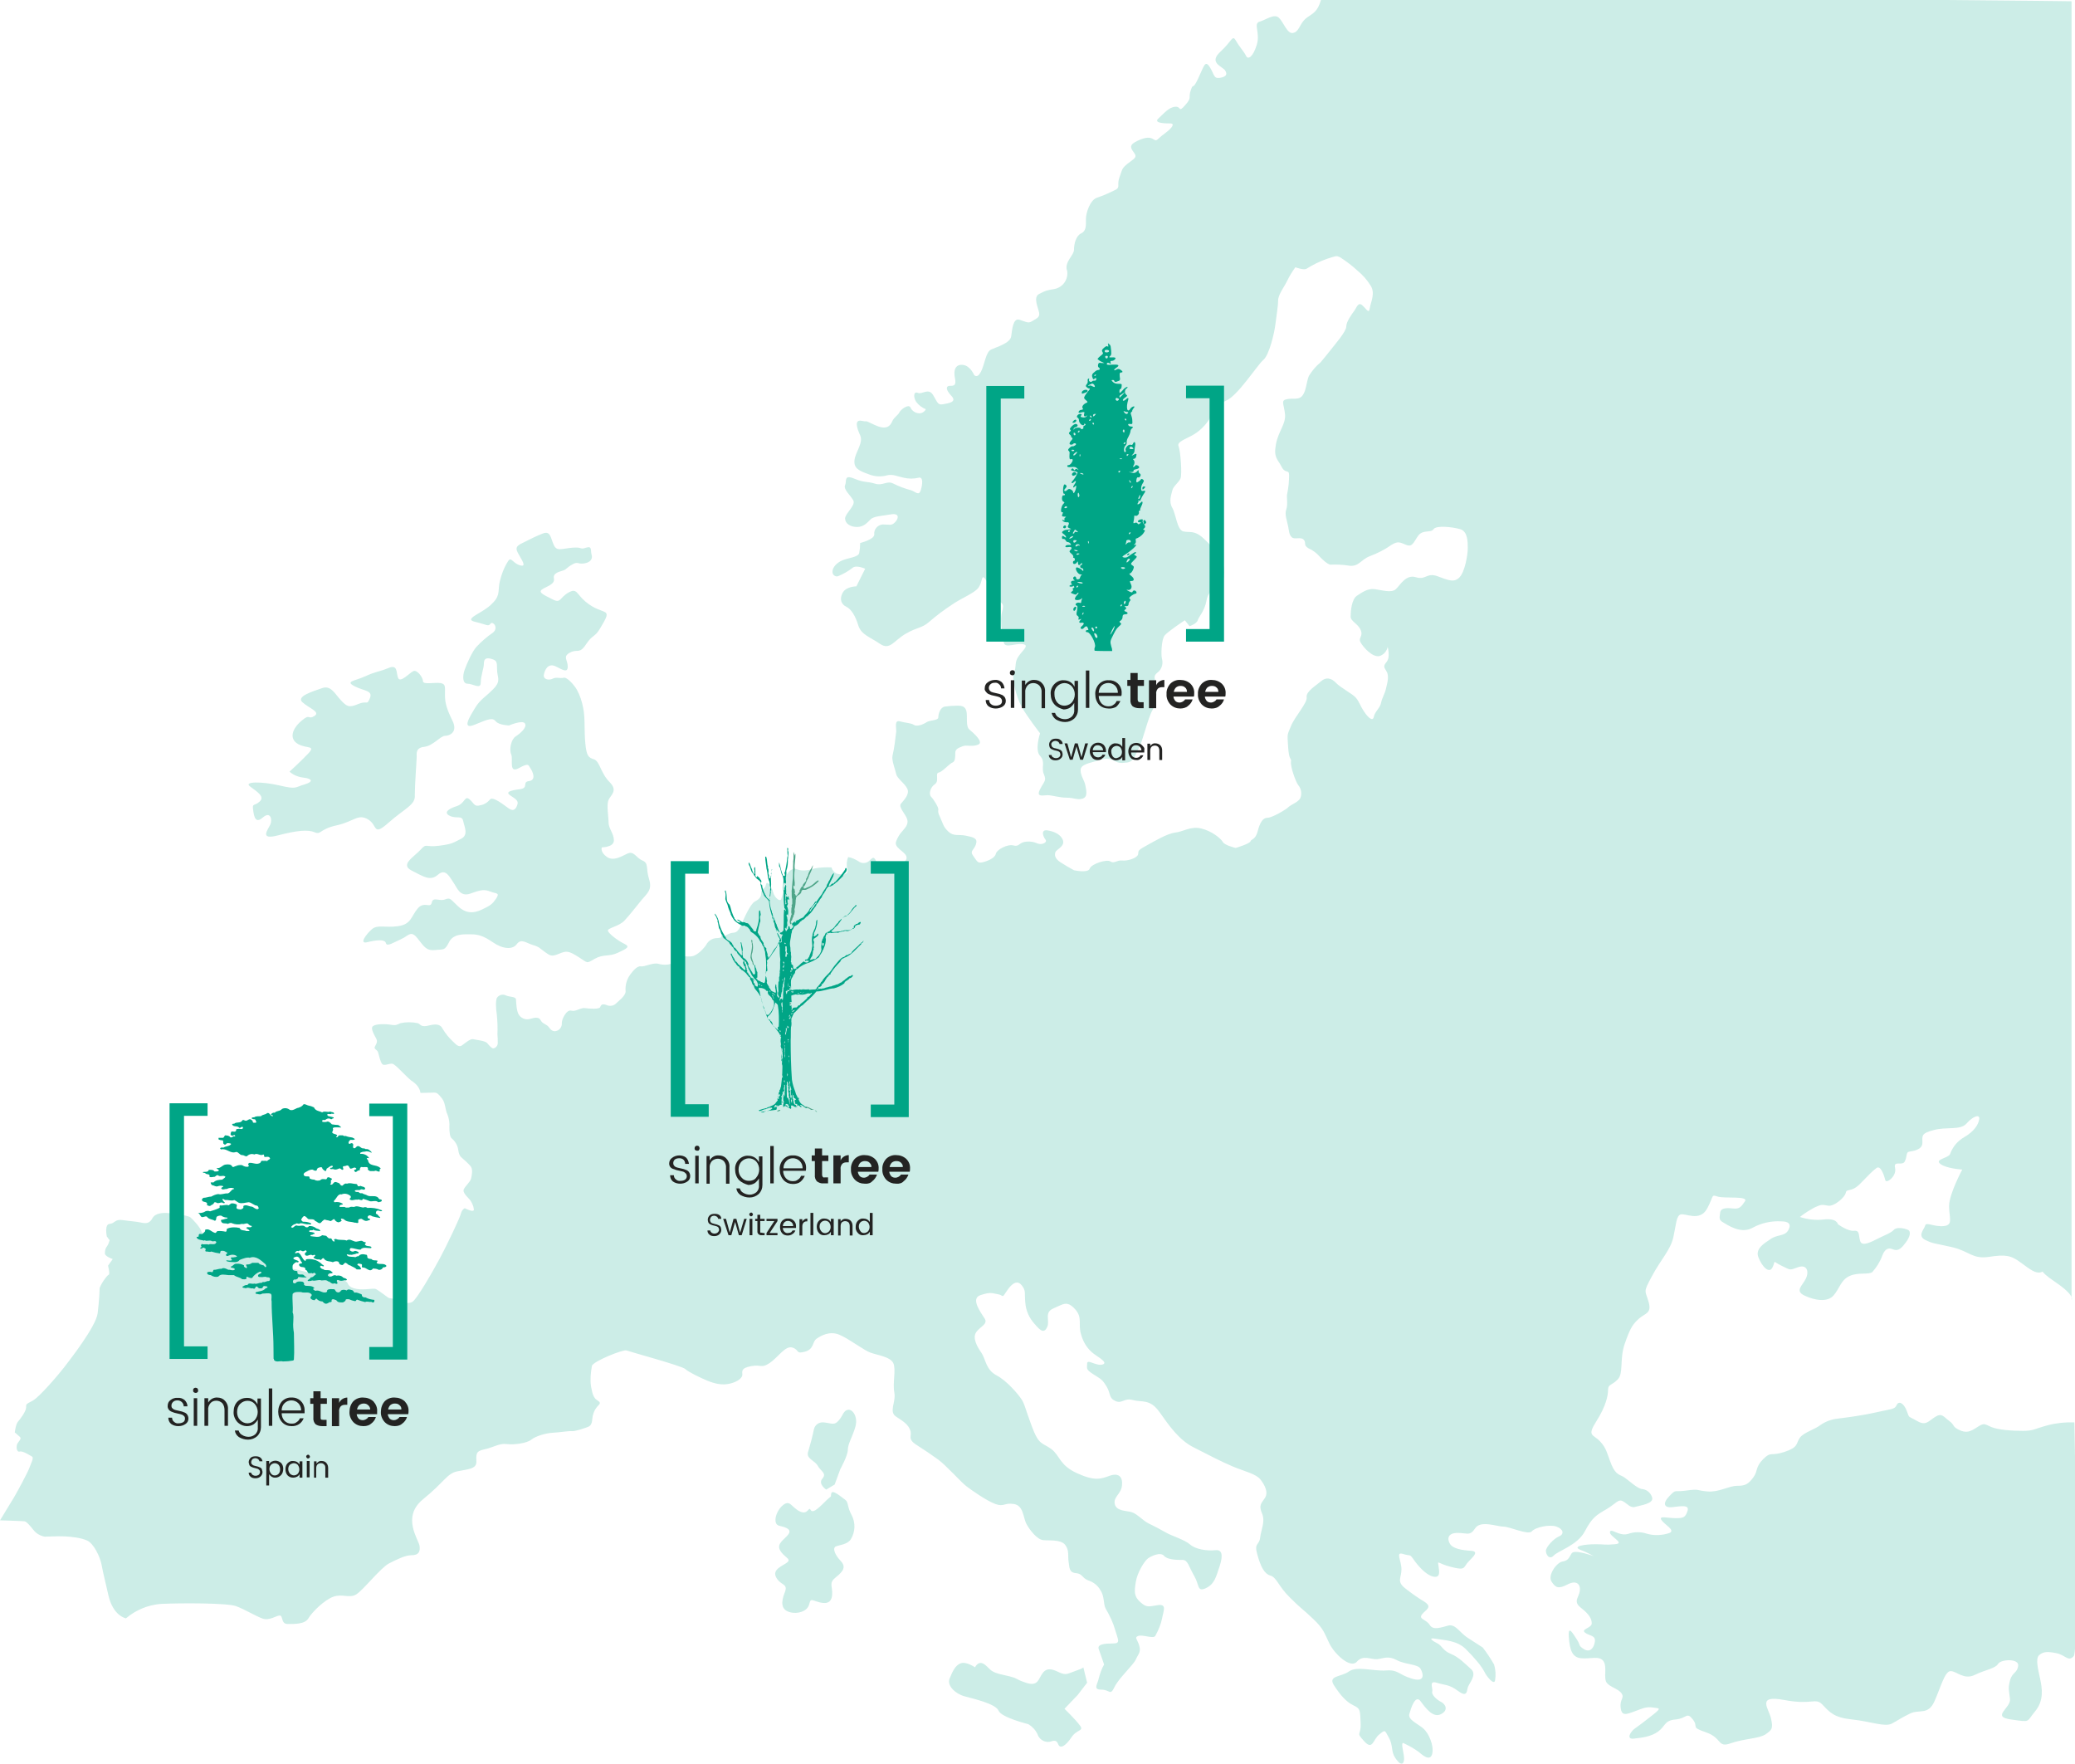 <svg xmlns="http://www.w3.org/2000/svg" viewBox="0 0 660.8 561.6"><defs><style>      .cls-1 {        fill: #00a586;      }      .cls-2 {        opacity: .2;      }      .cls-3 {        fill: #232322;      }      .cls-4 {        fill: #4ea589;      }    </style></defs><g><g id="Capa_1"><g class="cls-2"><path class="cls-1" d="M660.6,452.9c-2.8-.1-5.7.2-8.4.9-4.5,1.2-4.5,1.8-8,1.8s-7.8-.3-10-1.2-2.2-1.5-4.5,0-3.5,2-5.8.9-1.3-1.5-3.2-2.9-2.3-2.6-4.5-1.2-2.9,2.9-5.8,1.2-2.2-.6-3.2-3.2-2.6-3.2-3.2-1.8-1.7,1.2-6.5,2.3-10.6,1.8-12.2,2c-2,.2-3.9.9-5.5,2-1.9,1.5-5.5,2.4-6.7,4.2s-.3,2.9-4.8,4.4-4.2-.3-6.8,2.3-1.6,3.8-3.2,5.9-2.5,2.6-5.1,2.6-5.8,2.1-9.4,1.8-2.6-.9-6.7-.3-3.2-.6-5.5,1.8-1.6,3.8,1,3.5,5.5-.9,4.8,1.2-1.3,2.3-3.8,2.3-5.5-.9-4.5.6,4.5,3.2,2.6,4.1c-2.3.8-4.8.9-7.1.3-2-.7-4.1-.7-6.1,0-2.9.9-5.5-2-5.8-.6s5.1,3.6,1.6,3.9-3,0-6.2,0-7.7.6-4.8,1.8c1.4.5,2.8,1.2,4.2,2,0,0-6.1-2.3-7-.9s-1,2.3-2.9,2.6-4.8,4.4-3.5,6.4,2.2,2.4,5.1.9,4.2,0,3.9,2.1-2.2,3.3.3,5.3c2.6,2,3.5,3.5,3.5,5s-3.5,1.8-2.2,2.9,3.5.8,3.2,2.9-1.6,3.6-3.5,2.4-1-1.2-2.2-3-2.9-5-2.6-.9,1,6.5,3.9,6.8,5.8-.9,7.1.9,0,5.3,1,6.8,3.8,2,4.8,3.5-.6,1.8-.3,4.5,1.6,2.3,4.5,1.2,3.8-1.5,5.8-1.2,2.9,0,0,2.3-4.5,3.5-5.8,4.4-2.9,3.5-.3,3.2,5.5-.6,7.8-2.3,1.9-3.5,5.5-3.8,3.5-2.6,5.5,0-1,2.3,4.2,4.1,3.6,5,7.8,3.5,9.2-1.5,11.2-2.9,2.4-1.8,1.7-5-4.8-7.6,4.2-5.9,9.9-.9,12.2,1.5,3.6,4.1,9.4,4.7,10.5,2.5,12.7,1.3,2.9-1.8,5.8-3.2,5.7.6,7.7-3.8,3.3-9.7,5.2-9.7,4.2,2.9,7.7,1.2,6.5-2,7.4-3.5,6.7-1.8,6.4.6-1.9,2-2.6,4.7-.3,3,0,5.9-6.1,5.6.3,6.5,4.8.9,7.7-2.6,2.2-7.4,1.6-10.3-1.6-6.5-.3-7.6,2.6-1.2,5.5-.6,3.8,2.9,5.5.9.2-74.4.2-74.4M659.7.4v413.5s1.3-1.3-5.2-5.7-2.8-3.6-4.5-3.1-3.4-.8-6.5-3.1-4.8-2.6-10.1-1.8-6.2-1.8-11.8-3.1-5.9-1-8.5-2.3-.3-3.4,0-4.6,2.8.5,5.9.2,1.7-2.6,1.7-6.4,4.2-11.6,4.2-11.6c0,0-5.1-.3-7-1.8s2.5-1.8,3.1-3.1c.8-2.3,2.4-4.2,4.5-5.4,3.1-1.8,4.5-3.9,4.8-5.7s-2-1-4,1.3-6.2,1-10.4,2.1-3.7,1.8-3.7,4.1-3.1,2.6-4.2,2.8-.6,1.5-1.4,3.1-3.7-.5-3.1,2.1-2.8,5.1-3.1,3.9-1.4-4.9-2.8-3.9-2.5,2.3-5.3,5.1-4.2,1.3-4.5,2.8-3.7,4.4-5.6,4.1-2-.5-4.2.5c-1.7.9-3.3,1.9-4.8,3.1,2.4.8,5,1.1,7.6.8,4.2-.5,4.5,1.5,4.5,1.5,0,0,3.1,2.3,5.1,2.1s1.4,1.5,2,3.3,3.4.3,5.6-.8,4.2-1.8,5.1-2.8,3.4-.5,4.5,0,.6,2.3-.6,3.9-2.3,3.1-4.2,2.3-2.8.5-3.4,2.1c-.7,1.9-1.8,3.6-3.1,5.1-1.1,1-4.5,0-7.3,1.3s-3.1,3.9-5.1,6.2-6.2,1.5-9.3,0-.6-3.1.5-5.4.3-4.6-2.5-3.6-2.2,1-5.3-.5-1.7-1.8-2.8.5-3.4-.3-4.5-3.1,1.7-4.4,3.9-5.9,4.5-.8,5.6-2.8,0-2.8-2.2-2.8c-3.2-.2-6.4.5-9.3,2.1-3.7,2-7.9-1-9.3-1.8s-1.1-1.5-.9-3.1,2.3-1.5,4.2-1.3,2.5-.5,3.7-2.3-6.5-.8-8.7-1.5-1.1-.3-3.4,3.9-7,1.3-8.4,1.8-1.4,3.1-2.3,7.2-3.9,7-6.8,12.4-2.2,4.4-1.1,8.2-1.1,3.6-3.1,5.4-2.8,3.1-4.5,8-.3,9.3-2.2,11.3-3.1,1.5-3.1,3.3-.6,5.1-3.7,10-1.1,4.1,1.1,6.4,2.3,4.1,3.7,7.5c1.4,3.4,2.8,3.1,4.2,4.1s3.9,3.3,5.3,3.6c1.6.1,2.9,1.1,3.4,2.6.8,2.1-3.7,2.6-5.3,3.1s-2.5-1-4-1.8-2.2.8-5.3,2.6-4.5,2.6-6.8,7-8.5,6.2-9.9,7.7-2.5-.3-2.5-1.5,2.5-3.9,4.2-4.6,1.4-2.3-.8-3.1-6.8.2-7.9,1.5-7-1.5-9-1.5-7.3-2.1-9,.5-2.5,1.5-5.6,1.5-3.4,1.8-2.5,3.4,3.7,2.1,6.8,2.3-.3,2.6-1.4,4.1-.8,2.1-5.1,1-4.2-2.3-3.9-.3.6,3.9-1.7,3.4-4.8-3.4-6.2-5.4-.9-1-3.4-1.8-.5,2.1-.5,4.9-1.7,3.9,1.4,6.2c1.9,1.5,3.9,2.9,5.9,4.1,2.8,1.8.3,2.6-.8,4.1s1.4,1.5,2.5,3.3,3.6.8,5.9.2,3.7,2.3,6.2,3.9,4.8,3.1,4.8,3.1c1.3,1.7,2.5,3.5,3.6,5.4.5,1.7.6,3.4.3,5.1-.3,1.5-2.5-1-3.4-2.8s-3.1-4.4-5.9-7.2-6.8-2.8-9.6-3.3-.8.8.6,1.5,1.7,2.3,4.2,3.3,4.5,3.1,6.5,4.9-.8,4.6-1.1,5.9-.3,3.1-3.1,1-4.2-1.8-6.8-2.6-1.1,1.8-1.4,2.8,1.4,2.6,2.8,3.3,2.5,2.6,0,3.9-4.8-1.8-6.5-4.1-3.1,2.3-3.6,4.1,2.8,3.1,4.5,4.6,3.4,5.4,2.8,8-3.1.5-4.2-.5c-1.5-1.1-3.1-2-4.8-2.8-1.4-.8.3,3.6,0,5.4s-1.4,1.3-2.8-.8-.6-3.9-2-6.4-1.1-2.6-3.1-1-2,5.2-4.8,2.1-.9-1.5-1.1-5.7,0-4.6-2.3-5.7-4.2-3.3-6.2-6.4,2.3-2.6,4.8-4.4,7.9,0,11.8-.3,3.9,1.3,8.2,2.6,3.7-1.5,2.8-3.1-4.8-1.3-7.6-2.8-4.2-.5-6.2-.3-4.5-1.5-6.5.8-7-2.3-8.7-5.7-1.7-4.6-5.3-8-3.7-3.1-7.3-6.7c-3.7-3.6-4.2-6.4-6.2-7s-3.1-2.8-4.2-6.7.6-2.8.9-5.4,1.7-5.1.6-7.7-.3-3.1.9-4.9,0-4.1-1.4-5.9-5.1-2.6-8.7-4.1-8.2-3.9-12.7-6.2-7.6-6.7-10.7-11.1-5.6-3.1-8.5-3.9-3.4,1.3-5.6.3-1.4-2.3-2.8-4.6-1.7-2.3-4.2-3.9-2-1.8-2-3.4,2.8.8,4.8.3-.8-2.1-2.5-3.3c-2.1-1.5-3.5-3.7-4.2-6.2-1.1-3.4.6-5.4-2-8.2s-3.7-1.5-6.8-.2-1.1,3.9-2,5.9-2,1.5-3.9-.8c-1.8-1.9-2.9-4.3-3.1-7-.3-3.1.3-3.6-1.1-5.4s-3.1-.8-4.8,1.8-.9,1.3-2.8,1-2.3-.8-5.6.3.3,5.7,1.4,7.5-1.7,2.6-2.8,4.4.3,4.4,1.7,6.4,1.4,5.4,4.8,7.2,6.8,5.9,7.9,7.5,1.1,2.6,3.4,8.8,3.4,5.1,6.2,7.2,2.5,5.1,8.2,7.7,7.6,1.8,10.4.8,4.2.3,3.9,3.1-2.8,3.6-2.3,5.9,3.7,2.1,5.4,2.6,3.7,2.8,5.4,3.6,4.5,2.3,5.9,3.1,5.6,2.1,7.3,3.6,5.3,2.1,8.1,1.8,2,3.1,1.1,5.7-1.4,5.1-4.2,6.4-2-1-3.7-3.9-2-5.1-3.7-5.1-4.8,0-5.9-1.3-4,0-5.1.8-3.4,4.4-3.9,7.5-.6,4.6,1.4,6.4,2.5,1.5,5.6,1,1.7,2.1,1.4,4.1c-.4,2-1.2,3.9-2.2,5.7-.6,1-4-.5-5.4,0s-.3,1,.3,3.1-.3,2.6-1.1,4.4-5.4,5.9-6.8,8.8-1.4.8-4.2.8-1.1-1.8-.8-3.6c.4-1.5.9-3,1.7-4.4,0,0-1.1-3.3-1.7-4.9s2-1.8,4.5-1.8,1.7-1,.8-4.1c-.7-2.5-1.8-4.8-3.1-7-.8-1.5-.3-3.9-1.7-5.9-.8-1.5-2.3-2.6-3.9-3.1-2-.8-1.7-2.1-3.9-2.3s-2-1.8-2.3-3.6.3-3.6-1.1-5.4-5.1-1.3-7-1.5-4.2-3.1-5.3-5.1-.9-5.9-4-6.4-3.1,1-5.9,0-7.6-4.4-9.3-5.7-6.5-6.7-9-8.5-3.7-2.6-6.8-4.6-1.4-2.8-2-4.6-2-2.8-4.5-4.4,0-4.6-.6-7.7.6-7.2-.3-9.3-5.1-2.6-7.3-3.4-6.8-4.4-9.9-5.7-5.9.3-7.3,1.3-.7,3.3-3.7,4.1-1.6-.5-3.9-1.3-4.6,3.1-7.3,4.9-2.5.4-5.9,1-2.8,1.8-2.8,2.7-1.1,2.1-3.7,2.8-5.1.1-7.5-.9-5.9-2.7-7-3.7-17.7-5.5-18.7-5.9-10.5,3.4-11,4.9c-.4,2.2-.6,4.4-.3,6.5.2.5.3,3.4,1.9,4.4s.8,1.2,0,2.2c-.9,1.1-1.4,2.5-1.5,3.9-.1,1.7-.7,2.2-1.5,2.5s-3.9,1.4-5,1.3-3.9.4-6,.5-5.4,1-6.9,2.2-5.6,1.7-7.9,1.4-4.2,1.1-7.1,1.7-2.5,1.7-2.5,4-2.8,2.3-6.1,3-4,3.3-10.9,8.9-1.4,12.8-1.1,14.8-.4,3-2.5,3-4.6,1.3-7.2,2.6-8.3,8.6-10.5,9.9-4.3-.3-7.2.7-6.9,5-8,6.9-4.4,1.8-6.6,1.8-1.4-2.7-2.5-2.7-3.3,1.7-5.4,1-5.8-3-8.6-4c-2.8-1-17.3-1-23.8-.7-4.1.3-8,1.9-11.2,4.6,0,0-4.1-.7-5.6-7.4-1.5-6.7-1.5-6.2-2.1-9.4s-2.7-7-4.5-7.9-5-1.3-7.4-1.4-5.2.1-6.3.1c-1.4-.3-2.7-1-3.6-2.2-.9-1.1-2.1-2.6-2.8-2.7s-7.8-.3-7.8-.3l4.5-7.4c.9-1.5,4.4-8,4.8-9.2s1.6-3.3.9-3.7-3-1.9-3.9-1.6-1.2-1.2-.9-2.2,1.7-1.8.9-2.5-1.6-1.4-1.6-1.4c0,0,.3-2.6,1-3.4s2.6-3.3,2.6-4.5,0-1.1,2.1-2.2,8.4-8.5,10-10.6,10.2-13,10.7-17.3.6-6.7.6-7.7,2.4-4.4,2.9-4.5-.2-2.9-.2-2.9l1.5-2.1s-2.5-.8-2.5-1.8.2-1.7.7-2.3c.4-.6.6-1.2.8-1.9l-.9-1.2s-.8-3.9.9-4,1.6-1.6,4.2-1.2,4.1.4,5.9.8,2.7.1,3.6-1.5,3.5-1.6,4.2-1.6,6.9.7,7.8,1.4,3.2,3.3,3.5,4.4c.3,1.1,3,1.8,4.5,2.1s9.2-.5,11.1.8,5.2,1.5,6.4,2.5,5.2,3.6,5.8,5.2,1.5,1.4,3.2,1.8,4,1.2,5.2.8,4.5.1,4.8.8.9.8,2.1.8c1.2.2,2.4.7,3.3,1.5.4.4.3,1.6,3,2.1s5.4-.4,6.3.1,3,2.1,3.7,2.6,1.2.1,3,.8,3.2,1.4,4.7.7,6.9-10.3,8.9-14,6.6-13.3,6.7-14.3c.2-.7.6-1.3,1.2-1.6,0,0,3,1.6,2.9.4-.1-1.1-.6-2.1-1.2-3-.4-.5-2.1-2-2.1-3s2.1-2.6,2.4-3.8.6-3-.1-3.9-2.1-2.1-3-2.9-.9-2.2-1.1-3c-.3-1.1-.9-2.1-1.8-2.9-.8-.4-.9-2.4-.9-3.6.1-1.4-.1-2.8-.6-4.1-.8-1.6-.6-3.7-1.8-5.2s-1.6-1.8-2.4-1.8-4.4.1-4.4.1c-.2-1.4-1.1-2.6-2.2-3.4-2-1.2-5.7-5.8-6.8-5.9s-2.6.8-3.2.1-1-2.7-1.3-3.7-1.5-1-1-1.9.9-1.5.4-2.5-2-3.3-1-4,3.9-.7,5.7-.4,2-.1,3-.5c1.8-.4,3.7-.4,5.6,0,.9.4.9,1.4,3.6.7s3.7,0,4.2,1c.9,1.5,2,2.9,3.3,4.1.9.8,1.8,2.1,3,1.2s2.6-2.1,3.5-1.9,3.8.5,4.4,1.2c.5.6,1,1.2,1.6,1.6s1.7-.4,1.8-1.4c0-1,0-2-.1-3,.1-2.1,0-4.2-.2-6.3-.3-1.8-.4-4.2,0-5.2.6-1,1.9-1.4,3-.8,1.2.5,3,.3,3.1,1.2s.1,3.3.8,4.7c.7,1.3,2.3,2,3.8,1.5,1.4-.4,2.7-.7,3.3.5s1.8,1.1,2.6,2.2,1.5,1.5,2.6,1.1c1-.4,1.6-1.4,1.5-2.5,0-1.2,1.5-4.3,3-3.9s2.9-1,4.4-.8,4.5.4,4.8-.3.6-1.2,2-.7c1.1.5,2.3.3,3.1-.5.6-.7,3.3-2.5,3-4.1-.1-1.8.4-3.6,1.5-5.1.9-1.2,2.2-2.8,3.4-2.6s3.8-1.3,5.6-.8,4.4.5,5.9-1.3,2.8-.8,4.7-1.1,4-2.7,4.6-3.7c.7-1.3,2-2.1,3.5-2.1s3.2-1.3,4.4-1.6,2,.4,3.5-3.2,3.1-6.3,4-6.8,2.1-1.1,2.1-2.7,1.2-1.1,1.5-2.7,1.8.5,2.3,2.4,2.3,3.2,2.6,2.1c.6-1.9,1-3.9,1.2-5.9,0-1.6,1.8-4.3,3.8-3.5s4.3.1,5.7-.3c1.7-.3,3.5-.4,5.3-.3.2.8.7,1.5,1.5,1.9,1.2.5,4.1.7,3.5-1.3-.3-1.3-.2-2.7.3-3.9,1.2.2,2.2.7,3.2,1.3,1,.8,2.4.8,3.4,0,.9-.8,1.5-1.9,2.3,0s1.5,3.9,3.2,3.1,2.4-1,3.5-1.5,3.5-1.6,2.9-3.2-4.1-2.7-3.2-4.8c.5-1.2,1.1-2.3,2-3.2.6-.8,2-2,1.5-3.7s-2.9-3.9-2-5,2.9-3,2-4.8-3.2-3.2-3.5-4.6-1.5-4.4-1.2-5.8c.6-2.6.9-5.2,1.2-7.8,0-1.6-.6-3.7,1.2-3.2s3.5.5,4.4,1.1,2.8,0,4-.8,3.8-.5,3.8-1.6.6-3.1,2-3.4c1.4-.2,2.7-.3,4.1-.3s2.6.2,2.9,2-.3,4.6.9,5.6,4.7,4,2.8,4.8-3.7,0-4.9.5-2.4.8-2.4,2.1,0,2.8-.9,3.1-3.2,3-4.4,3.2.3,2.7-1.2,3.7-2,3.2-1.2,4,2.3,3.2,2.3,4-.3.7.6,2.6.9,2.9,2.6,4.5,3.2.8,5.6,1.3,3.8.8,3.2,2.7-2.1,2.1-.9,3.7,1.3,2.4,2.8,2.1,4.1-1.3,4.4-2.7,3.8-3.2,5.6-2.7,1.8-.8,3.5-1.1c1.4-.3,2.9-.1,4.3.5,1.2.5,3.2-.3,2.4-1.3s-1.5-3.2.6-2.9,4.4,1.3,5,3.2-2.1,2.9-2.4,3.7-.3,2,1.5,3.2c1.4.9,2.9,1.8,4.4,2.6,0,0,4.5,1,5-.5s5.4-3.1,6.6-2.3,2.1-.5,3.8-.3,4.7-.8,5-1.9-.5-1.1,2.4-2.7,6.9-4,9.5-4.3,4.8-2.1,8.2-1.3,6.3,3.2,6.9,4.3,4.1,1.9,4.1,1.9c0,0,4.4-1.3,4.7-2.1s1.6-.5,2.3-3.2,1.6-4.3,3.1-4.3,5.9-2.6,6.7-3.4,3.2-1.6,3.8-2.9c.5-1.3.3-2.9-.6-4s-2.6-6-2.4-7.5-.6-.1-.9-4.7-.3-3.7.9-6.7,5.3-7.4,5-9.2,3.1-3.8,4.6-5.1,3.2-1.1,4.7.5,5.3,3.5,6.4,4.8,1.2,2.3,2.6,4.4,2.8,3.2,3.1,1.6,2-2.8,2.3-4.4,1.2-2.9,1.5-4.3,1.2-4,.3-5.6-1.2-1.7,0-3.2.3-4.7.3-4.7c-.3,1.4-1.3,2.5-2.6,2.9-2.2.5-5.1-2.7-6-4.3s.9-1.9,0-4-3.2-2.7-3.2-4.3.3-5.5,2-6.6,3.4-2.4,5.7-2.1,5.3,1.3,6.7,0,3.2-4.8,6.4-3.8,3.4-1.6,6.9-.3,5.3,2.1,7,.3,2.6-7.1,2.6-9.2,0-5.4-2.4-6.1-7.6-1.3-8.5,0-3.4,0-4.9,2.1-1.8,3.7-3.8,2.9-2.6-1.3-4.7,0c-2.1,1.5-4.5,2.7-6.9,3.6-2.9,1.1-3.5,3.5-6.7,3-1.9-.3-3.9-.4-5.9-.3,0,0-1-.1-3.2-2.4-1-1.2-2.3-2.2-3.7-2.8-1.8-1.1-.6-1.6-1.5-2.7s-2.9,0-3.8-.8-.9-1.9-1.2-3.5-1.2-3.8-.6-5.4,0-4.2.3-5c.4-1.9.6-3.9.6-5.9s-1.2-.3-2.4-2.7-2.6-2.8-1.8-7.1,3.2-6.4,2.9-9.6-1.5-4.4.6-4.8,3.8.4,5-1.2,1.2-4.3,2-6.2c1-1.6,2.2-3.1,3.7-4.3,0,0,2.6-3.1,3.5-4.3s4.7-5.5,4.7-7.1,1.8-4,2.6-5.1,1.2-2.9,2.6-1.6,2,2.7,2.3.8,1.8-4.7.3-7.1c-1.1-1.8-2.6-3.5-4.2-4.8-1.7-1.6-3.6-3-5.6-4.3-1.2-.5-.9-.5-4.1.5-2.3.8-4.5,1.9-6.6,3.2-.9.5-3.5-.5-3.5-.5-1,1.4-1.9,2.8-2.6,4.3-.9,1.9-2.9,4.4-2.9,6.3s-.6,5.3-.9,7.8-1.9,9.5-3.8,11.1-8.1,11.4-11.9,13-4.4,4.3-5.3,5.9c-1.4,2.1-3.2,3.9-5.4,5.1-2.3,1.3-5,2.1-4.4,3.5s1.2,9,.6,10.3-2.3,2.4-2.6,3.8-1.2,3.4,0,5.5,1.5,7,3.5,7.5,3.4-.5,6.3,2.1,5.9,6.3,6.4,8.4.6,4.8-.9,6.4-3.8,1.7-4.4,5.1-2.5,5.2-2.8,6.3-2.6,1.9-2.6,1.9l-1.5-1.9s-5.3,3.5-6.4,4.8-1.2,6.3-.9,7.4c.4,1.4.1,2.9-.9,4-1.2,1.1-1.8,1.3-1.2,3.2s.6,6.6-.9,9.2-3.1,9.9-4.3,12-1.5,4.4-3.8,4.7-2.9.1-4.4-.7-2.9-.6-5,.1-5.4,1.1-5.4,3,1.2,3.2,1.5,4.8.9,3.8-.9,4.3-2.6-.3-5-.3-4.7-.8-6.1-.8-3.8.8-2.4-1.9,2.1-2.7,1.2-4.8.6-3.9-1.2-5.8,0-7.2,0-7.2c0,0-4.5-5.8-6-8.7s-3.2-8.8-2.3-10.7,0-3.1,1.5-5.2,3.5-3.5,1.2-3.8-5.3,1.3-5.9-.3c-.6-2.5-.9-5-.9-7.5s.6-2.8.6-4.3-2.9-2-3.8-4.2-.9-3.2-2-4.6-.7,1.1-2,2.9-5.4,3.3-8.4,5.4c-2.6,1.7-5,3.5-7.3,5.5-2.4,2.1-3.7,1.6-7.5,3.8s-5,5.4-8.2,3.2-6-2.9-6.9-5.9-2.3-5.2-3.8-5.9-2.3-2.3-1.2-4.4,4.4-2.1,4.4-2.1l2.8-5.6s-2.8-1.3-4-.3c-1.4,1.1-3,2-4.7,2.7-.8.2-1.6-.4-1.7-1.2v-.4c0-1.1,1.2-2.7,3.2-3.5s5-1,5.3-2.3c.2-1.1.3-2.1.3-3.2,0,0,4.5-1.1,4.5-2.7-.2-1.6,1-3,2.6-3.2h.3c2.1,0,2.6.5,3.8-.8s1.2-2.9-1.5-2.4-5.3.5-6.4,1.6-2.2,2.4-4.3,2.4-3.8-1.1-3.8-2.7,3.5-4.2,2.6-5.8-3.2-3.5-2.6-4.8-.5-3.5,2.9-2.1,4,.8,6.6,1.6,3.8-1.1,5.9,0c1.8.9,3.7,1.6,5.6,2.1,1.5.5,2.5,1.9,3.1,0s.8-4.3-.6-4c-1.6.4-3.3.4-4.9,0-2.3-.5-3.2-1.1-5-.8-2,.6-4.2.5-6.1-.3-3.1-1.1-4.8-1.9-4.5-4.5s2.9-5.5,1.8-7.9-1.9-5.1.5-4.6.3-.5,4.1,1.3,5,.3,5.6-1.1,1.8-1.9,2.3-2.9,2.9-2.7,3.5-1.6c.5,1.2,1.8,2,3.1,1.9.8-.1,1.5-.6,1.8-1.3-1.2-.5-2.3-1.3-3.1-2.4-.9-1.5-.8-3.4.6-2.8s3.4-1.8,4.9.8c1.5,2.6,1.5,3.1,3.2,2.8s4.4-.7,2.6-2.6-1.8-3-.9-3.2,2.6.5,2-2.4.3-4.6,2.6-4.3,3.5,3.2,3.5,3.2c0,0,1,1.3,2.2-1.1s1.5-6.2,3.2-7,6.1-2,6.4-4.2.6-5.9,2.6-5.3,2.8,1.3,4,.5,2.6-1.1,2.3-2.7-2-5,0-6,2-1.1,5-1.6c2.7-.6,4.4-3.2,3.9-5.9q0,0-.1-.2c-.6-2.7,2.3-4.6,2.3-6.4s.6-4.4,2.3-5.2,1.5-2.7,1.5-4.6,1.3-5.9,3.4-6.7c2.1-.7,4.1-1.6,6.1-2.6,1.5-.8.3-1.6,1.2-4s.6-2.7,2.6-4.3,3.2-1.9,2-3.5-1.6-2.5,1.2-3.8,4-1.1,5.1-.4.9,0,3.5-1.9,3.2-3.2,1.8-3.2-5.6,0-3.8-1.6,3.2-3.5,5.3-3.7.9,2.1,3.2-.5.9-2.2,1.8-4.8.4.4,2.3-3.6,2.2-6.1,3.7-3.8,1.2,3.8,3.2,3.5,2.6-1.1,1.7-2.4-5.3-2.4-1.5-5.9,3.8-5.6,5-3.5,2.6,3.5,3.2,4.8,2.2.4,3.4-3.5-1.2-6.8.9-7.4,4.7-2.7,6.2-1.2,2.6,5.1,4.4,4.8,2.1-2.4,3.5-4,3.4-1.9,4.6-4.3.3-2.4,2.3-3.2,237.6,1.3,237.6,1.4M254.6,481.2c-2.7-1.4-3-3.8-5.3-1.9s-3.3,6-1.2,6.5,4.1,1.1,3,2.7-3.9,2.9-2.7,5.1,3.6,2.7,2.4,3.8-5.1,2.2-3.6,4.9,3.9,1.8,2.7,4.8-1.2,5.4,1.5,6.2,5.6-.3,6.2-2.2c.6-1.9.3-1.9,2.7-1.1s4.5.7,4.7-2.2-1.2-3.7,1.2-5.6,3.3-3.3,1.5-5.2-2.7-4.1-1.5-4.6,3.6-.6,4.7-2.2c1.5-2.4,1.6-5.3.3-7.8-1.5-2.7-.9-4.1-2.1-4.9s-4.1-3.5-4.4-1.9.6,0-2.1,2.7-3.9,3.5-4.5,2.4-.8,1.9-3.5.5M267,452.4c1.5-1.6,1.5-3.2,3-3.5s3.3,2.2,2.4,5.4-2.4,5.4-2.4,7.3-2.4,6.2-2.4,6.2l-1.8,4.9-2.7,1.6s-2.7-1.8-1.2-3.5-.6-2.4-1.5-4.1-3.9-2.2-3-4.6c.7-2.3,1.3-4.6,1.8-7,.3-1.4,1.6-2.3,3-2.2,2.5.2,3.4,1.1,4.8-.5M339,544.1l4.2-4.4,3-3.9-1.2-4.9s0,.3-2.4,1.1-3,1.6-5.3.5-3.9-1.6-5.3.3-1.4,4.3-5.3,3-2.1-1.4-6.8-2.4-4.1-1.6-6.2-3.3-3.2.8-3.2.8c0,0-2.7-1.9-4.5-1.3s-2.7,2.7-3.6,4.9,1.8,4.8,4.7,5.6,10,2.4,10.9,4.6,9.5,4.3,9.5,4.3c1.3.8,2.3,1.9,2.9,3.2.5,1.6,2.2,2.7,3.9,2.4,1.2-.3,2.1-.8,2.7.8s2.4.5,4.2-2.2,4.1-1.9,2.7-3.8-4.9-5.3-4.9-5.3M132.7,241c0-1-.4-2.9,2.4-3.2s5.2-3.5,6.6-3.5,4.2-1.1,2.4-4.8-2.4-5.6-2.4-8.2.3-3.5-1.4-3.8-5.6.6-5.6-.6-1.9-3.8-3.1-3.2-4.1,3.8-4.8,2.2,0-4.5-3.1-3.2-3.8,1-7.3,2.6-6.6,1.6-3.5,3.2,5.9,1.3,4.9,3.8-.8.6-3.8,1.9-3.7.6-5.5-1.3-3.1-4.8-5.9-3.8-8.4,2.6-6.3,4.5,5.9,3.1,3.8,4.4-1.2-1-4.2,1.6-3.8,5.7-1,7.3,5.9.3,3.1,3.2-5.8,5.6-5.8,5.6c1.2,1.1,2.8,1.7,4.4,1.9,2.8.3,3.4,1.3.3,2.2s-2.3,1.6-7.9.3-11.5-1.3-9.4.3,4.9,3.2,3.1,4.8c-1.7,1.6-2.4.4-2.1,2.6.3,2.2.7,4.6,3.1,2.5s3.1.6,2.4,2.2-3.7,5.1,2.4,3.5,9.6-1.9,11.7-1,1.5-1,7-2.2,6.8-3.8,10-1.9,1.4,5.6,6.6,1c5.2-4.6,8.6-5.6,8.3-8.8,0-3.3.6-11.1.6-12.1M191.7,269.8s3.8,0,3.8-2.2-1.7-3.8-1.7-5.7-.7-5.6,0-7.2c.7-1.6,3.1-2.9.3-5.7s-3.1-6.6-4.9-7.2-2.4-1-2.8-5.1,0-8.2-.7-11.4c-.4-2-1-3.9-2-5.7-.7-1.3-3.1-4.1-4.2-3.8s-2.4-.3-3.5.3-3.1.3-2.8-1.3,1.4-3.8,3.8-2.6,3.8,2.1,3.8,0-1.7-3.1.7-4.4,3,.6,5.1-2.6,2.8-2.2,4.5-5.1,2.7-4.4,1.7-5.1-3.3-.9-6.3-3.4-2.7-4.5-5.5-2.9-2.4,3.5-4.9,2.2-4.9-2.2-3.5-3.2,4.2-1.6,3.8-3.5,2.1-2.2,3.1-2.6,1-.9,2.8-1.9,1.6,0,3.7-.3,2.8-1.5,2.4-2.8.3-2.9-1.8-2.2-.9-.3-4.4,0-4.9,1.3-5.9-1-1-4.5-3.5-3.5-3.6,1.6-5.6,2.6-3.4,1.4-2.3,3.5,3.1,4.7.7,4-2.8-2.9-3.8-1.3c-1.4,2.2-2.3,4.7-2.8,7.3-.4,2.6.3,3.9-2.8,6.7s-8.7,4.4-4.9,5.3,4.2,1.6,4.9.6,2.8,1.3.7,2.9c-1.9,1.3-3.6,2.8-5.2,4.5-1.4,1.6-3,5.3-3.7,7.2s-.8,4.5.9,4.5,4.2,1.9,4.2-.3,1-4.6,1-6.1.7-2,2.4-1.5,1.8.9,1.8,3.4,1.4,3.5-1.1,6.1-4.2,3.3-5.9,6.1-4.5,7.2,0,5.3,5.6-2.2,6.6-1,4.2,1.3,4.2,1.3c0,0,4.4-1.9,5.1-.6s-1.6,3.2-3,4.1-2.1,4.1-1.4,5.7-.9,6.2,2.4,4.4,3-1,3.7,0,2,3.8-.4,4.1.1,2.2-3,2.6-4.5.9-3.1,1.9,2.8,1.6,2.4,2.9c-.4,1.3-1.1,2.5-2.8,1.3s-4.9-3.8-5.9-2.9c-.8,1-1.9,1.7-3.1,1.9-2.1.6-1.9-.6-3.5-1.9s-1.3,1.3-4.1,2.2c-2.8.9-4.2,2.1-2.1,3.1s3.8-.3,4.2,1.6,1.8,4.5-.7,5.7-2.4,1.6-7,2.2-3.8-1-5.9,1.3-6.6,4.7-2.8,6.6c3.8,1.9,5.9,3.5,8.4,1.3s3.8,1,4.9,2.5,2,4.8,5.5,3.5,4.5-1.3,6.3-.6,3.1.3,1.8,2.2-1.8,2.2-4.5,3.5-5.1,1.3-7.6-1-2.4-2.9-4.2-2.2-3.8-1-4.2,1-2.4-.6-4.5,1.9-2,5-6.2,5.6-6.6-.6-8.4,1-4.2,4.8-1.4,4.1,5.6-1,5.9.3,2.6-.3,4.9-1.3,3-2.9,5.1-.3,2.8,4.1,5.6,3.8,3.1.3,4.5-2.5,4.8-2.5,6.9-2.5,3.8.3,7,2.5,6.3,2.5,7.7.6,3-.3,5.1.3,2.1,1,3.8,2.2,2.1,1.6,4.5.6,3-1,6.2,1,2.4,2.2,5.2.6,4.5-.6,7.3-1.9,4.2-1.9,2.1-2.9-4.9-3.2-5.2-4.1,3.5-1.4,5.2-3.2,3.7-4.4,5.5-6.6,3.5-3.2,2.4-6.7,0-5-2.1-5.9-2.7-3.2-4.8-2.2-4.5,2.5-6.6,1-1.6-3-1.5-3"></path></g><g><path class="cls-1" d="M314.1,122.9h12.1v4h-7.5v73.4h7.5v4h-12.1v-81.4Z"></path><path class="cls-1" d="M389.8,204.3h-12.1v-4h7.5v-73.5h-7.5v-4h12.1v81.5Z"></path><path class="cls-3" d="M313.6,219.1c0-.7.3-1.4.9-1.8.6-.5,1.5-.8,2.3-.8.8-.1,1.6.2,2.2.7.5.5.8,1.2.9,2h-1.1c0-.5-.2-1-.6-1.3-.4-.4-.9-.6-1.4-.5-.5,0-1,.1-1.4.5-.3.3-.5.7-.5,1.1s.1.7.4,1,.6.4,1,.5.8.2,1.3.3.9.2,1.3.4c.4.1.7.4,1,.7.3.4.4.9.4,1.3,0,.7-.3,1.3-.9,1.7-.7.5-1.5.7-2.3.7s-1.6-.2-2.3-.7c-.6-.5-.9-1.2-.9-2h1.1c0,.5.2,1,.6,1.3.4.4,1,.5,1.5.5s1-.1,1.5-.4c.3-.2.5-.6.5-1s-.1-.7-.4-1-.6-.4-1-.5l-1.3-.3c-.5-.1-.9-.2-1.3-.4-.4-.1-.8-.4-1-.7-.4-.4-.6-.8-.5-1.3Z"></path><path class="cls-3" d="M323.2,214.2c0,.2-.1.4-.2.6-.3.3-.8.3-1.2,0h0c-.2-.2-.2-.4-.2-.6,0-.5.4-.8.8-.8s.4.1.6.2c.2.2.2.4.2.6ZM321.9,225.4v-8.8h1.1v8.8h-1.1Z"></path><path class="cls-3" d="M326.5,216.7v1.4c.6-1,1.7-1.7,2.9-1.6.9,0,1.8.3,2.4,1,.7.7,1.1,1.7,1,2.8v5.2h-1.1v-5c.1-.8-.2-1.6-.7-2.2-.5-.5-1.2-.8-1.9-.8s-1.4.2-1.9.8-.8,1.4-.7,2.2v5h-1.1v-8.8h1.1Z"></path><path class="cls-3" d="M335.8,224.3c-.8-.9-1.2-2.1-1.2-3.3-.1-1.2.4-2.4,1.2-3.2.8-.8,1.9-1.3,3-1.2.7,0,1.5.2,2.1.6.6.4,1,.9,1.3,1.5v-1.9h1.1v9.1c0,1.1-.4,2.1-1.2,2.9-.8.7-1.8,1.1-2.9,1.1s-2-.3-2.9-.8c-.7-.5-1.2-1.2-1.4-2.1h1.1c.2.6.5,1.1,1.1,1.4.6.4,1.3.6,2.1.6s1.5-.3,2.1-.8c.6-.6.9-1.4.8-2.2v-2.2c-.3.6-.8,1.1-1.3,1.5-.6.4-1.4.6-2.1.6-1-.3-2.1-.7-2.9-1.6ZM341.3,223.7c1.3-1.5,1.3-3.7,0-5.2-.6-.6-1.4-1-2.3-1s-1.7.4-2.3,1c-.7.7-1,1.6-.9,2.6,0,1,.3,1.9.9,2.6,1.2,1.3,3.1,1.3,4.4.2.1-.1.1-.2.2-.2h0Z"></path><path class="cls-3" d="M345.8,225.4v-11.9h1.1v11.9h-1.1Z"></path><path class="cls-3" d="M353,225.6c-1.1,0-2.2-.4-3-1.2-.8-.9-1.2-2.1-1.2-3.3-.1-1.2.4-2.4,1.2-3.3.8-.8,1.9-1.3,3.1-1.2,2.2-.1,4,1.5,4.1,3.7v.4c0,.3,0,.6-.1.9h-7.2c0,.9.3,1.7.9,2.4.6.6,1.3.9,2.1.9s1.2-.1,1.7-.5c.5-.3.8-.7,1-1.2h1.2c-.3.7-.8,1.4-1.4,1.9-.6.3-1.5.6-2.4.5ZM356,220.6c0-.9-.3-1.7-.9-2.3-1.2-1.1-3.1-1.1-4.3,0-.6.6-.9,1.5-.9,2.3h6.1Z"></path><path class="cls-3" d="M363.1,223.6h1.1v1.9h-1.4c-.8,0-1.5-.2-2.1-.6-.5-.5-.8-1.3-.7-2.1v-4.4h-1v-1.9h1v-2.2h2.3v2.2h2v1.9h-2v4.4c0,.2.1.4.2.6.1.1.3.2.6.2Z"></path><path class="cls-3" d="M368.2,216.6v1.6c.4-1,1.5-1.7,2.6-1.7v2.3h-.6c-.6,0-1.1.1-1.5.5-.4.5-.6,1.1-.5,1.7v4.5h-2.3v-8.9h2.3Z"></path><path class="cls-3" d="M375.9,225.6c-1.2,0-2.3-.4-3.2-1.3-.8-.9-1.3-2.1-1.2-3.3-.1-1.2.4-2.4,1.2-3.3.8-.8,2-1.3,3.2-1.2,1.2,0,2.3.4,3.2,1.2.9.9,1.3,2,1.2,3.2,0,.3,0,.6-.1.9h-6.5c0,.5.3,1,.6,1.4.4.4.9.5,1.4.5s1.4-.4,1.7-1h2.4c-.2.8-.8,1.6-1.5,2.1-.5.5-1.5.8-2.4.8ZM377.4,218.9c-.4-.4-.9-.5-1.5-.5s-1,.2-1.4.5c-.4.4-.6.9-.7,1.4h4.2c0-.6-.2-1.1-.6-1.4h0Z"></path><path class="cls-3" d="M385.9,225.6c-1.2,0-2.3-.4-3.2-1.3-.8-.9-1.3-2.1-1.2-3.3-.1-1.2.4-2.4,1.2-3.3.8-.8,2-1.3,3.2-1.2,1.2,0,2.3.4,3.2,1.2.9.9,1.3,2,1.2,3.2,0,.3,0,.6-.1.9h-6.5c0,.5.3,1,.6,1.4.4.4.9.5,1.4.5s1.4-.4,1.7-1h2.4c-.2.8-.8,1.6-1.5,2.1-.5.5-1.4.8-2.4.8ZM387.4,218.9c-.4-.4-.9-.5-1.5-.5s-1,.2-1.4.5c-.4.4-.6.9-.7,1.4h4.2c0-.6-.2-1.1-.6-1.4h0Z"></path><path class="cls-3" d="M334.8,237.1c0,.2.1.4.2.6.1.2.3.3.5.4.2.1.5.2.7.2l.8.2c.2.1.5.2.7.3s.4.3.5.5c.1.3.2.6.2.9,0,.5-.2,1-.6,1.3-.4.4-1,.6-1.6.6s-1.2-.1-1.6-.5c-.4-.3-.6-.8-.6-1.2h.9c0,.3.1.5.4.7s.6.3,1,.3.7-.1,1-.3c.2-.2.4-.5.4-.8s-.1-.5-.2-.7-.3-.3-.5-.4c-.2-.1-.5-.1-.7-.2-.2,0-.5-.1-.8-.2-.2-.1-.5-.2-.7-.3s-.4-.3-.5-.5c-.1-.3-.2-.6-.2-.9,0-.5.2-1,.6-1.4s1-.5,1.6-.5,1.1.1,1.5.5c.4.3.6.7.6,1.2h-1c0-.3-.2-.5-.4-.7-.3-.2-.6-.3-.9-.3s-.6.1-.9.3c-.3.3-.5.6-.4.9Z"></path><path class="cls-3" d="M345.6,236.7h.9l-1.6,5.2h-.9l-1.2-4.2-1.2,4.2h-.9l-1.7-5.2h.9l1.2,4.4,1.2-4.4h.9l1.2,4.4,1.2-4.4Z"></path><path class="cls-3" d="M349.6,242c-.7,0-1.4-.2-1.8-.8-1-1.1-1-2.8,0-3.9.9-1,2.5-1.1,3.6-.2.5.5.8,1.2.8,1.9v.5h-4.2c0,.5.2.9.5,1.2.6.5,1.4.6,2.1.2.2-.1.4-.4.5-.6h.9c-.2.5-.5.9-.9,1.1-.4.5-.9.6-1.5.6ZM350.8,237.8c-.3-.3-.7-.5-1.2-.5s-.8.1-1.1.4c-.3.3-.5.8-.5,1.2h3.3c0-.4-.2-.8-.5-1.1h0Z"></path><path class="cls-3" d="M353.6,241.3c-.5-.5-.7-1.3-.7-2s.2-1.4.7-1.9,1.1-.8,1.8-.7c.4,0,.8.1,1.2.3.3.2.6.5.8.8v-2.8h.9v7.1h-.9v-1.1c-.2.3-.4.6-.8.8s-.8.3-1.2.3c-.7,0-1.3-.3-1.8-.8ZM356.8,240.8c.4-.4.5-.9.5-1.4s-.2-1-.5-1.4c-.3-.3-.8-.5-1.2-.5s-.9.2-1.2.5c-.4.4-.6.9-.5,1.4,0,.5.2,1.1.5,1.5s.8.6,1.2.5.9-.3,1.2-.6h0Z"></path><path class="cls-3" d="M361.8,242c-.7,0-1.4-.2-1.8-.8-.9-1.1-.9-2.8,0-3.9,1-1,2.7-1,3.7,0s.7,1.1.7,1.8v.5h-4.2c0,.4.1.9.4,1.2s.7.5,1.2.5.6-.1.9-.2c.2-.1.4-.4.5-.6h.9c-.2.5-.5.9-.9,1.1-.3.3-.8.5-1.4.4ZM363,237.8c-.3-.3-.7-.5-1.2-.5s-.8.1-1.1.4c-.3.3-.5.8-.5,1.2h3.3c0-.4-.2-.8-.5-1.1h0Z"></path><path class="cls-3" d="M366.3,236.7v.9c.3-.6,1-1,1.7-.9.5,0,1.1.2,1.5.6.4.4.6,1,.6,1.6v3.1h-.9v-3c0-.4-.1-.9-.4-1.2s-.7-.4-1-.4-.8.1-1.1.4c-.3.3-.4.8-.4,1.2v3h-.9v-5.2h.9Z"></path><path id="path2805" class="cls-1" d="M353,109.3c-.2,0-.2.2-.1.6s.1.6-.2.4-.6,0-1.2.5-.7.9-.4,1.3.2.6-.6,1.2c-.4.3-.7.6-1,1,0,0,.5.5,1.1.8l1.1.5h-.9c-.8-.2-1,0-1.1.5-.1.4,0,.8.2.9.5.3.4.8-.1.8-.5,0-1,.4-1.3.7-.7.5-.8.9-.7,1.4.3,1,.4,1,.9.6.3-.3.4-.2.4.2s-.2.5-.5.5c-.3,0-.6,0-.8.2-.3.5-1.2,0-1-.5.1-.4.1-.5-.2-.3-.2,0-.3.4-.2.7,0,.4,0,.7-.3,1-.4.5-.4.7,0,1,.2.2.5.4.8.4s.2.3-.3.8c-.4.5-.8,1-1.1,1.5-.4.7-.3.9.3,1.4s.7.7.1.9c-.9.4-1.5,1.2-1.1,1.7.2.3.1.4-.4.5-.4,0-.7.2-.9.6-.1.4.1.4.9.2s1.1-.1.9.3c-.3.8.1,1.3.7.8q.5-.4.1.1c-.3.4-.8.5-1.3.4-.7-.1-.8-.2-.5-.6s.2-.5-.3-.5c-.8,0-1.4,1-.8,1.2.3.2.4.5.4.8,0,.7.7,1.6,1.3,1.6s.3-.2.3-.3h0c0-.2.2-.2.4-.1s.2.3-.2.5c-.4.2-.5.4-.4.6s0,.4-.3.5-.5,0-.5-.1c0-.5-1.9-.4-2.1.1-.1.3-.2.3-.2,0s.3-.5.7-.6c.7-.2.8-.8.1-1s-2.4,1.6-1.9,1.8c.3.1.3.3-.1.7s-.4.5.1,1c.3.2.4.5.3.5s-.1.1.2.3c.3.2.4.4-.1.9-.3.3-.5.6-.6,1,0,.5.9.5,1.2.1.2-.2.5-.2.7-.1q.4.2-.1.6c-.3.2-.7.4-.8.3-.1-.1-.6.1-1,.5s-.6.7-.3.9c.3.3.4.6.3,1-.1,1.5,0,1.9.5,1.7.3-.1.5,0,.5.3,0,.6-.8,1.6-1.3,1.6s-.4.2-.4.4.5.3,1.3.2c1.1-.1,1.4,0,1.9.5s.5.6.1.3-.6-.3-.8,0c-.2.3-.3.3-.5-.1-.2-.3-.4-.4-.7,0-.3.3-.1.4.8.6.4,0,.8.2,1.2.4-.4,1-.9,1.9-1.6,2.7-.3.3-.4.5-.3.7.1.1.4,0,.6-.2.8-.8,1-.4.3.6s-.5,1.4.2.6c.3-.3.4-.2.3.4-.1,1-.9,2.4-.9,1.6-.1-.4-.3-.7-.7-.9-.5-.3-.8-.3-1.2.1-.8.8-1.4.2-.6-.5.4-.5.5-.7.2-1s-.5-.3-.6-.2c-.4.4-.5,2.9-.1,2.9s.3.1.3.3h0c0,.2-.2.3-.4.2-.6-.1-.7,1.7-.1,2s.4.3-.1.9c-.5.6-.9,2.5-.3,2.5s.2.3.1.7c-.2.5-.1.7.6.7s.7.1.3.3c-.2.1-.3.4-.2.7.1.2,0,.3-.4.1s-.5-.2-.1.3c.3.3.8.4,1.2.4.8-.1.9.3.4,1.2-.2.3,0,.5.5.7.8.3.7.3-1,.5-.4,0-.8.2-1.2.5-.3.3-.2.5.4.9.4.3.7.7.7.9s-.1.2-.4,0c-.6-.5-.9-.5-.9.1s.2.5.5.5h0c.3,0,.5.2.7.5.1.3.4.5.6.5.3,0,.7.2.9.5.3.4.2.5-.5.4-.5,0-1,.1-1.1.4-.1.3.1.4.9.3,1.1-.2,1.4.3.6,1-.3.4-.3.5.4,1.1.4.3.7.8.6,1s-.1.3.1.3.4.2.4.5-.1.5-.3.5-.3.2-.3.5c0,.7.9.6,1.3-.1q.3-.5.3.2c0,.8.4,1,.9.3.3-.3.4-.3.4,0s-.1.4-.3.4-.3.2-.3.5.2.5.5.5.5.3.5.6h0c0,.4-.1.4-.2.2-.4-.5-1.7-1.2-2-1-.6.4.5,2.2,1.3,2.2s.3.2.1.4c-.1.2-.2.5-.3.7,0,.2-.1.3-.3.4-.6.2-.9,0-.9-.4s-.5-.7-.9-.1c-.1.2,0,.5.2.7.4.2.3.3-.1.3-1,0-1.1.7-.3,1.4.6.5.7.7.3.9-.4.2-.4.4-.2.5s0,.4-.3.6c-.5.4-.5.5.4.8.7.3,1,.3,1.1,0,.1-.2.3-.3.5-.4.2,0,0,.4-.4.8-.3.3-.6.7-.7,1.2,0,.5,1.4.5,2,0,.4-.4.4-.3.2.2-.1.3-.2.6-.2.9s-.3.2-.6.1c-.8-.2-1.6.6-.9.9.4.1.4.5.2,1.6-.3,1.1-.2,1.5.2,1.7.3.2.4.5.3.8-.2.4-.1.5.4.3s.6-.2.2.2c-.6.6-.5,1,.2.9,1-.2,1.1.3.3,1-.5.4-.6.7-.3.9s.7,0,1-.4c.6-.5.7-.5,1-.1.4.7.4,1,0,.9-.2,0-.5.1-.5.3-.1.2.1.4.5.4.9,0,2.8,3.6,2.4,4.7-.2.4-.2.8-.1,1.2h.1c0,.1,5.5.1,5.5.1,0-.5-.1-1-.3-1.5-.4-1.5-.4-1.6.6-3.6s1.1-2,1.9-2.8c.7-.6.8-.8.4-1.1s-.4-.4.1-.7c.4-.3.6-.7.6-1.2s.2-.8.8-.8c1,0,1.1-.6.1-.9q-.6-.2-.1-.6c.5-.4.5-.5.1-.8s-.4-.3.2-.3.8-.2.8-.6.2-.7.4-1c.3-.3.3-.5,0-.7s-.2-.5.5-1c.4-.3.9-.6,1.4-.7.2,0,.3-.2.2-.5-.1-.3-.4-.5-.8-.5-.2.1-.4.2-.4.4-.1.3-.4.3-1.3-.2-.6-.3-.8-.5-.4-.4,1,.3,1.7-.6,1.2-1.7s-.5-1.1.1-1.1c1,0,1-.8,0-1.6-.6-.5-.8-.8-.5-.8s.7-.5,1-1.1c.4-1,.4-1.1-.2-1.5s-.6-.5.5-1.6,1.1-1.2.5-1.5-.5-.4-.1-.6.3-.4.2-.5-.5,0-2.4,1.4c-.4.3-.9.4-1.4.3-.7-.2-.6-.3.7-1.1,2.5-1.7,4.1-3.4,2.7-2.9q-.5.2,0-.2c.4-.3.5-.7.4-1.2s0-.7.4-.7c1.1-.5,2-1.3,2.5-2.4,0-.2-.2-.3-.4-.3s-.2-.2.2-.5q.6-.5,0-1.2c-.4-.4-.6-.9-.5-1.2.2-.5-.2-.6-1-.3-.7.3-.7.8,0,.8s.5.1.1.4-.5.3-.7,0-.6-.4-.9-.2c-.5.2-.5.1-.4-.5.1-.4.2-.9.2-1.4s.1-.5.3-.4c.5.3,1.4-.5,1.2-1.1-.1-.2,0-.5.2-.5s.3-.1.2-.2.1-.7.4-1.3c.6-1.1.4-1.9-.3-1-.2.2-.5.4-.8.5-.2,0-.2-.2,0-.5s.3-.6.1-.7-.1-.2.2,0,.5,0,.6-.4c.2-.5.5-1,.8-1.5.8-1.1.8-1.4,0-1.2-.5.1-.7,0-.7-.7s.2-1.2.5-1.7c.4-.6.5-.9.1-1.2s-.5-.3-.8.1c-.2.3-.6.5-.9.7-.4.2-.5,0-.4-.7s.3-.9.6-.8c.5.2,1.1-.9.5-1.2-.3-.2-.4-.4-.4-.9s-.3,0-.6.3c-.4.4-1,.5-1.6.3l-1-.2h.9c.5,0,.8-.2.7-.4s.2-.4.8-.5,1-.4,1-.6c0-.5-1.1-1-1.3-.5-.1.2-.3.3-.5.4-.2,0-.2-.2,0-.5.4-.6.4-1.4-.1-1.9-.2-.1-.1-.2.2-.2.4-.1.7-.4.7-.7.3-1,.1-1.1-.8-.6-.7.4-.8.4-.2-.2.3-.3.5-.7.5-1.1s.1-1.1.2-1.6c.2-1.1-.3-1.6-.7-.6-.1.3-.4.5-.7.3h-.1c-.7-.2-1.9,1.2-1.5,1.8.1.2.1.4-.1.5-.6.4-.6-1.5,0-2,.3-.3.5-.7.4-1.1,0-.6.2-1.1.5-1.6.3-.6.6-1.2.7-1.8,0-.4.2-.8.6-1.1q.5-.4-.3-.5c-.4,0-.8-.1-1-.5-.1-.3.1-.4.6-.3.7.1.8,0,.7-1.1,0-.6-.2-1.3-.4-1.9-.2-.3-.1-.7.2-.9h0c.2-.2.3-.3.2-.3s0-.3.3-.7c.5-.6.5-.7.1-.7-.4.1-.8.4-1,.7-1,1.6-1.5-.3-.7-2.8.2-.7-.1-.8-.9,0-.4.3-.7.4-.8.2s.2-.6.7-.9c.7-.5.8-.6.4-.9-.6-.5-.6-1.4,0-2h.1c.4-.4.4-.5.1-.5-.6.2-1,.6-1.4,1.1-.9,1-1,1-1,.4s.1-.8.3-.8.4-.5.4-.9c.1-.8,0-.8-1-.8s-1.3-.2-1.8-.6c-.5-.5-.5-.6-.1-.6s.5,0,.6.4c.1.2.5.3,1,0,.8-.2.9-.4.7-1.5-.1-1,0-1.3.4-1.3.7,0,.6-.4-.2-.9-.4-.3-.9-.3-1.3,0-.9.5-.9,0,0-.6,1.2-.8.8-1.1-1.2-1-1.7.2-2.2,0-1.6-.6.1,0,.5,0,.7.2s.5.3.3-.2,0-.6.4-.6.7-.2,1-.5c.4-.5.1-.7-1.5-.6q-.6,0-.1-.4c.5-.4.5-.9.2-3.1-.1-.4-.3-.7-.7-.8h-.3.3ZM352.5,111.4c.4,0,.7.2.7.4s-.3.4-.7.4-.7,0-.7-.4.3-.4.7-.4h0ZM352.3,113.3c.3,0,.5,0,.5.3,0,.6-.6.7-.8.2-.1-.3,0-.5.3-.5h0ZM348.8,119.3c.2,0,.3,0,.3,0,0,0-.1.2-.3.4-.2,0-.3,0-.3,0,0-.3.1-.4.3-.4h0ZM347.6,122.1c.4,0,.7.2.9.5.4.7.1.8-.8.3-.3-.2-.7-.2-1,0-.2,0-.3,0-.2,0,.3-.4.7-.6,1.1-.6ZM345.8,124.1c-.6,0-1.3.4-1.3.9s.1.4,1.2,0c.6-.2.8-.5.6-.7-.2-.2-.3-.2-.5-.2ZM358.3,124.8l-.8.9c-.9.9-1,1.1-1,.6s.4-.5.9-.9l.9-.6ZM355.8,126.8c.4,0,.7.3.4.6s-.6.3-.8,0c-.1,0-.1,0-.1-.2-.1-.2,0-.4.3-.5h.2ZM357.8,130.9c.1,0,.3.1.4.1.3.1.6.2.9.2s.2.1.1.3c-.3.5-.7.4-1.2-.2-.2-.3-.2-.4-.2-.4h0ZM349,131.7c.1,0,0,.1-.2.4-.5.6-.7.6-.7.2s.2-.4.5-.5c.2,0,.3,0,.4,0h0ZM347.2,132.3c.1,0,.2.1.4.3s.1.3-.1.3-.3-.1-.4-.3c0-.2.1-.3.1-.3h0ZM358.4,133.3c.2,0,.3.2.3.3,0,.4-.2.4-.5,0,0-.2.1-.4.2-.3h0ZM347.2,133.4c.1,0,.2,0,.2.2s-.1.3-.3.4h0c-.4,0-.4-.2,0-.5h0ZM342.5,133.6c-.3.1-.5.2-.6.4-.5.5-.5.6,0,.6s1.1-.6.8-.9c0,0-.2,0-.2-.1h0ZM348.1,134.6c.2,0,.3.1.3.3h0c0,.4-.2.4-.5,0,0-.2,0-.3.2-.3h0ZM357.9,136.8c.1,0,.2.1.2.4,0,.6-.2.7-.5.2-.1-.2,0-.4.1-.5,0-.2.2-.2.2,0h0ZM343.6,137.1c.1,0,.2,0,.2.1h0c0,.3-.1.4-.3.5-.4,0-.4-.2,0-.5,0-.1,0-.2,0-.1h0ZM342.1,137.8h.1c.2.1.3.3.3.5s-.1.3-.3.3-.3-.2-.3-.5,0-.3.2-.3h0ZM358.2,140.8c.1,0,.2,0,.2.2s-.1.3-.3.4c-.4,0-.4-.2,0-.5,0-.2,0-.2,0,0h0ZM360.1,142.2c.2,0,.5.1.6.3.4.4.3.5-.3.5s-.7-.1-.7-.3.2-.5.4-.5h0ZM341.6,143.2c.3,0,.5.1.5.1,0,.4-.6.5-.8.2s0-.3.3-.3ZM342.9,143.9h.1c.1.1-.1.4-.5.8s-.7.4-.7.2c0-.3.8-1,1.1-1h0ZM359.1,144.6c.2,0,.3.1.3.1,0,0-.1.2-.3.4s-.3,0-.3-.1c0-.3,0-.4.3-.4h0ZM343.9,144.6q.1,0,0,0c.2.2.2.4.1.6-.1.3-.2.2-.2-.2s.1-.3.1-.4h0ZM356.8,146h.4c.3.1.2.2-.2.2s-.5-.1-.4-.2c0,0,.1-.1.2,0h0ZM356.5,149.9c.2,0,.3.1.3.1,0,0-.1.2-.3.4s-.3,0-.3-.1c-.1-.2,0-.4.3-.4h0ZM342.2,150.3c-.2,0-.3.1-.5.2-.3.2-.4.6-.3.7.2.4.5.4,1.1,0,.4-.2.4-.4.1-.7-.1-.1-.3-.2-.4-.2h0ZM344.2,150.6c.3,0,.6.1.8.3q.2.4-.7,0c-.5-.2-.5-.3,0-.3h0ZM359.6,152.9s.1,0,.3.2.3.5.2.6-.3-.1-.4-.4-.2-.3-.1-.4ZM360.6,154.7q.1,0,0,0c.2.1.1.4-.1.6s-.4.3-.2-.2c.1-.2.2-.4.3-.4h0ZM364.3,154.9c-.3,0-.5.2-.5.5,0,.6.1.6.7,0,.3-.4.3-.5-.2-.5h0ZM343.4,156.9c.1,0,.2.2.3.6.1.3,0,.6-.2.8-.1.1-.3-.2-.3-.7s.1-.7.2-.7ZM363.1,157.6v.4c0,.3-.1.6-.3.8-.4.3-.4-.2,0-.8,0-.3.2-.4.3-.4h0ZM339.5,161.2c.2,0,.3.1.3.3h0c0,.2-.2.3-.5.3s-.4-.1-.3-.3c.1-.1.3-.3.5-.3h0ZM364.4,165.6c-.3,0-.4.3-.2.9s.3.5.6.2.3-.5,0-.8c0-.2-.2-.3-.4-.3h0ZM339.1,167.3c-.3.1-.5.3-.5.5-.1.2.1.4.4.4s.5-.2.5-.5-.2-.4-.4-.4h0ZM342.3,168.6c.2.1.5.3.7.5q.6.5-.1.3c-.4-.1-.7-.1-.7.1s-.2.4-.4.4-.2-.2.1-.6c.1-.2.3-.4.4-.7h0ZM340.5,168.9c.2,0,.3.1.3.1,0,0-.1.2-.3.4-.2.1-.3,0-.3-.1-.1-.3,0-.4.3-.4h0ZM359.8,169.5c.2,0,.3.1.3.1,0,0-.1.2-.3.4s-.3.1-.3-.1.1-.3.3-.4h0ZM341.6,170.7h.1c.1.1,0,.3-.3.5-.8.5-1.2.4-.5-.2.2-.1.5-.3.7-.3ZM359.4,171.9c.4,0,.7.2.7.5s-.2.4-.4.3-.6.1-.9.4q-.5.6-.3,0c.1-.3.2-.6.2-.9,0-.2.4-.3.7-.3h0ZM342.4,172c.5,0,.6.1.3.4-.4.5-.9.5-.9,0s.3-.4.6-.4h0ZM346.6,172.3h0c.2.2.2.4.1.6-.1.3-.2.2-.2-.2-.1-.4,0-.4.1-.4h0ZM343.1,173.3c.4,0,.7.1.7.3s-.1.3-.2.1c-.1-.1-.4,0-.7.2s-.4.2-.4-.1.3-.5.6-.5h0ZM342.2,175.1h.3c.4.1.7.2.7.3,0,.3-1,.1-1.1-.2-.2-.1-.1-.1.1-.1h0ZM343.3,176.2c.3,0,.5.1.5.1,0,0-.2.2-.5.3s-.5,0-.5-.1.2-.3.5-.3h0ZM359.5,176.2c-.2,0-.4.2-.5.3-.1.2-.1.3.1.3s.4-.2.5-.3.1-.3-.1-.3h0ZM359.5,177.9c.5,0,.4.3-.1.8s-.9.6-.5-.2c.1-.3.4-.6.6-.6h0ZM357.3,180.6h.3c.5,0,.8.2.7.3-.3.3-.9.4-1.2,0h-.1c0-.2,0-.3.3-.3h0ZM343.2,185.3h.5c.6,0,1.1.2,1.1.3,0,.3-.6.3-1.5-.1q-.4-.2-.1-.2h0ZM341.3,186.2c-.3,0-.5.1-.7.3-.1.2.1.3.5.3s.7-.1.7-.3-.2-.3-.5-.3h0ZM343.1,186.5c.2,0,.3.1.3.1,0,0-.1.2-.3.4s-.3,0-.3-.1c0-.2.2-.4.3-.4h0ZM358.3,191.3c.1,0,.2.1.2.3,0,.3-.1.5-.3.7-.2.1-.3,0-.3-.3s.1-.5.3-.7h0ZM357.1,192.5c.2,0,.3.1.3.1,0,0-.1.2-.3.4s-.3,0-.3-.1c0-.2.2-.4.3-.4h0ZM345.1,192.9c.1,0,.3,0,.4.1.2.1,0,.2-.4.2s-.6-.1-.4-.2c.2-.1.3-.1.4-.1h0ZM342.4,193.2c-.3.1-.6.5-.6.8s.1.5.3.5c.3,0,.8-1,.6-1.2,0-.1-.2-.1-.3-.1h0ZM345,195h0c.1,0,.1.4-.1.6-.2.2-.4.3-.2-.2.1-.3.2-.4.3-.4h0ZM355,199.3c-.1.6-.3,1.1-.6,1.6-1,1.7-1.1,1.5-.2-.4.4-.7.7-1.2.8-1.2h0ZM349.1,199.5c.2,0,.3.1.3.3s-.1.3-.3.3-.3-.1-.3-.3h0c0-.1,0-.3.3-.3h0ZM347.8,199.8c.2,0,.4.2.5.5.3.8-.1,1-.5.2-.3-.4-.3-.7,0-.7h0ZM348.6,201.6c.1,0,.3.1.4.2.3.2.4.5.5.9,0,.6-.5.6-.8-.1s-.3-1-.1-1Z"></path></g><g><path class="cls-1" d="M95.3,352.7c-1.1,0-1.8,1.1-3,.7-.7-.6-1.7-.7-2.5-.3-.6.8-1.7.5-2.3,1.2-.4-.1-.9.1-1.2.5,0,.2.2.3.3.3s.3,0,.3.1,0,.2,0,.2h0c-.9.1-.9-1.2-1.8-1-.6.6-1.4.4-2,1-.7.1-1.6-.1-2.2.4-.2-.1-.5,0-.7.1-.2.4.4.4.7.5.2-.1.5.1.5.3,0,.3.5.6,0,.8-.3-.1-.8.2-.9-.3,0-.4-.4-.6-.7-.8-.7-.2-1.1.7-1.8.4-.2-.1-.5-.3-.8-.1-.5,1.1-1.9.4-2.6,1.1-.2,0-.6,0-.7.2.4,1,1.7.3,2.3,1.1.5.2.9-.8,1.2,0-.2.8-1.1.1-1.6.4-.2-.1-.5,0-.6.2h0c0,.3,0,.5-.3.6-.6.2-1.3-.4-1.4.5,0,.1-.2.4,0,.5.4.9,1.2-.4,1.4.4,0,.3-.5,0-.7.2s-.6.4-.9.2c-.4-.6-1-.5-1.6-.6-.3.2-.3.7-.7.8h-1.4c0,.2,0,.4,0,.5h0c.4.2.8.3,1.3.3.4.3,0,.8.3,1.1s.4.3.7.2c.3-.6,1-.4,1.5-.3,0,0,.2.1.2.2h0c-.6.8-1.7.6-2.4,1.1-.4,0-.8-.1-1.1.2,0,.2.2.3.3.4,1.8-.5,2.9,1.5,4.8.8.8,0,1.1,1,1.9,1s1,.6,1.6.3c.6-.6,1.5-.8,2.3-.5,1-.6,1.8.6,2.9,0,.4.2,0,.8.5.8s1.2-.3,1.6.4c0,.5-.7.4-.9.9-.6-.2-1,0-1.7-.1-.4.1-.3.7-.8.8-1.1.5-2.1-.3-3.3-.1,0,.1-.2.2-.3.3,0,.3.5.6,0,.9-.7.1-1.3-.1-1.9-.5-.7-.1-1.4,0-2,.3-.4,0-.7.5-1.1.2-.4-.8-1.2-.8-2.1-.7-1.1.1-1.7,1.4-2.9,1.1,0,.4.7.4.7.8-.3.4-.9.3-1.4.3-.4-.6-1.2-.5-1.8-.5-.3.9-1.2.5-1.9.7,0,.4.6.1.8.4.4.5,1.6,0,1.3,1.1.5.3,1.1,0,1.7,0,.3-.2.6-.6,1-.5.7.7,1.7-.2,2.4.5-.2.4-.7.6-1,.9-1,.1-2.1.1-2.8.9h-.9c0,.4.2.7.5.9.6,0,1.1.6,1.8.3.5-.2,1.2-.2,1.7,0,0,.4-.8.3-.6.8.5.5,1.1,0,1.7.1.7-.4,1.6-.5,2.3-.2,0,.1.2.2,0,.2-.9.1-1.1,1.2-2,1.4-1.1-.1-1.9.5-3,.2-.8.1-1.5.4-2.2.8-.9,0-1.6.4-2.5.4-.2.1-.4.3-.5.5,0,1.3,2,.3,1.6,1.8.3.2.6.3,1,.3.4-.4,1.1-.4,1.3-1.1.5-.3.8.2,1.2.2.6,0,1.2-.5,1.7,0,.2,0,.4,0,.5-.1,0-.3-.4-.3-.4-.5-.2-.2-.3-.4-.4-.6.3-.4.6.2,1,.2,1-.1,1.9.4,2.8,0,.5.2.9.6,1.5.9,1.1.3,2-.1,3.1-.2,1,.1,1.7,1.1,2.7,1.1.3.2.4.5.5.8,0,.1-.2.2-.3.3-.8.1-1.2-.6-1.9-.8-.9,0-1.8-.8-2.7-.2,0,.2,0,.4,0,.6-.3.3-.6.5-1,.5-.4-.1-1,0-1.2-.5,0-.4.4-1.1-.2-1.2-.5-.2-1-.3-1.5-.2l-.8.6c-.9-.4-1.8.2-2.7,0-.4.2,0,.5-.2.8-1,.5-2,.8-3,1.1-.5-.2-1-.2-1.5,0-.7.5-1.6.6-2.4.5h0c.7.2.7,1,1.2,1.3.7.2,1.1-.4,1.7-.1.6.9,1.7.8,2.5,1.3.7-.1.2-1.1.8-1.4.4-.2.9-.3,1.3-.2.5.4,1.2.6,1.9.6,0,.1,0,.2,0,.3-.7,0-1.2.4-1.9.4-.3.3,0,.6.2.9.5.4,1.3.1,1.8.4.4-.1.9-.5,1.4-.2,1,.4,2.1.5,3.2.2.7.2,1.1-.3,1.8-.1.4.3.7.8,1.2.7,0,.1.2.2,0,.3h0c-.5.5-1.3-.2-1.7.4.3.3.9.5,1.1.9-.2.2-.7,0-1,.1-.7-.4-1.8,0-2.2-1-1.3-.3-2.7-.3-3.9.2-.4.2,0,.8-.5,1-.9-.2-1.8-.3-2.7-.2-.3.2-.4.8-.9.5-1-.3-1.8-1.5-3-.9.2.6-.4.8-.7,1.2s-1.3-.3-1.3.5-.3.4-.4.5c0,0-.3,0-.3.2.3.7,1.2.8,1.8.9.3,0,.5.3.8,0,.7.5,1.5-.2,2.3.3.5.2,1.1-.3,1.4.3-.3,1.2-1.7.3-2.5.8-.7-.3-1.4.1-2.1-.2-.2.1-.3.4-.3.6.2.1.3.4,0,.5s-.3.1-.2.3c.2.1.5.1.6,0,.2-.5.7-.1.9,0,.6.2-.3.8.3,1,.5-.1,1.1.3,1.7,0,.9.3,1.8.5,2.7.6.3-.2,0-.6.4-.8.6-.1,1.2,0,1.6.4.2,0,.3.1.4.2,0,.4-.6.4-.4.8s.6.2.8.1c.9-.4,1.9-.4,2.7.2-.3.4-.8.2-1.3.4-.2-.1-.6-.1-.7.2,0,.2.5.4.3.7-.5.2-1.1,0-1.7,0q0,.1,0,.2c.3.2.7.2,1.1.3,1,0,2.4.4,3.1-.6.6-.3,1.3-.5,2-.7.4,0,.8-.2,1.2,0,2-.8,3.6.8,5,2,.2.2.3.5.3.8-.4.5-.6-.3-.9-.4-.6-.2-1.2-.2-1.6-.8h-2c-.5.4-1.2.6-1.8.5-.4.4.5.8,0,1.2-.3-.1-.6-.3-.8-.5v-.4c-.7-.4-1.6-.6-2.4-.5-.8-.1-1.1.8-1.8.9q0,.1,0,.2c.4.3,1.2.1,1.3.7-.6.6-1.4,0-2.1.1-.6-.3-1.5-.8-2.2-.3-.9-.1-1.6.4-2.4.3-.3.2-.2.6-.5.8-.5-.2-1.1-.2-1.6,0,0,.2,0,.4,0,.5.3.3.7.4,1.1.4.7.5,1.6.7,2.4.5.8-1,2-.6,3.2-.5h1.8c.8.7,1.8.6,2.6,1.3.4,0,1.1.2,1.4-.2,0-.2,0-.4,0-.6h0c.6.1,1.1.6,1.8.4.6-.9,1.5-1.6,2.5-2,.2,0,.4.1.5.3-.3.5-1.3.4-1.1,1.2.2.2.5.3.8.2.7.2,1.4-.3,2,.1.4,0,.9,0,1,.4,0,.3,0,.7-.4.8-.7-.1-1.2.5-1.8.3-.2,0-.4.2-.5.3-.8-.2-1.4.5-2.3.2-.7.3-1.8-.5-2.2.5-.7-.2-1.1.3-1.6.5,0,.5.7.3,1.1.5.7-.5,1.5.2,2.2,0,.2.1.4.2.6.1.2-.2.3-.6.6-.7.3,0,.5.5.8.6.5,0,.9.2,1.2-.3.2-.7.8-.3,1.3-.3l.2.2c0,.3-.4.3-.6.4-.8,1-2.2.9-3.2,1.3v.2c0,0,0,.2,0,.2.7.1,1.5.5,2.1,0,1,0,2-.3,2.8.1.4.6,0,1.6.2,2.3,0,5.1.6,9.9.6,15s0,2.5.2,3.8c.8.8,1.9.1,2.8.4,1.1,0,2.2-.1,3.3-.3l.2-.3c.2-2.8,0-5.7,0-8.5-.2-1.2-.3-2.4-.2-3.5,0-1,.2-2.2-.2-3,.2-2-.2-3.9,0-5.9.6-.8,1.8-.6,2.7-.6,1.1.5,2.6-.4,3.4.9,0,.4-.6.6-.4,1.1.3.4.8.6,1.3.6.2-.2.3-.5.6-.5.5.6,1.2.9,1.9.9.4.4.7.8,1.3.7s.8-.6,1.4-.5c.2-.1.3-.3.2-.5q0-.1,0-.2c.5-.5,1,0,1.5.1.5.8,1.3.7,2.1.7.4-.2.9-.4.9-.9.3-.2.7-.1,1.1-.1.6.3,1.3.5,1.9.6.3,0,.3-.4.6-.5.8.3,1.7.6,2.6.8.6-.4,1.3.1,1.9-.1.2.1.5.3.8.2.2-.2.3-.5.2-.8-1-.1-1.9-.3-2.8-.8-.4,0-.7,0-1-.3s0-.5-.3-.7c-.7-.2-1.4-.7-2.2-.5-.3-.2-.3-.7-.8-.8s-1.2-.5-1.7.1c-.6-.3-1.3-.3-1.8,0-.2.5-.8.8-1.3.5h0c-.5-.1-.4-.7-.9-.9-.8,0-1.6-.2-2.2.3,0,.3,0,.6-.4.7-1.2.3-2.1-.9-3.3-.5-.3,0-.5-.3-.8-.5,0-.3.4-.1.4-.4-.7-.8-1.8-.6-2.8-.7-.2-.1-.4-.2-.5-.4.2-.5-.2-.8-.5-.9-.8-.1-1.7-.2-2.2.5-.3.1-.7,0-.8-.3,0-.4,0-.8.5-.9h0c.4.1.8-.1,1.1-.4,0-.2,0-.3.2-.4.8.1,1.6.2,2.5.1,0-.4-.5-.1-.6-.4-.5-1-1.7,0-2.3-.9,0-.2.2-.6-.2-.7s-1.1,0-1.3-.6c0-.7-.2-1.3.5-1.8.3-.3.7-.6,1.2-.3,0,0,.2-.2.2-.3,0,0,0-.1,0-.1-.5-.4-1.3-.4-1.7-.9.2-.5.8-.5,1.2-.6,1,.2.9,1.3,1.6,1.9,0,.2,0,.2-.2.3-.2,0-.5,0-.7.2-.2.4.2.8.6.9s1,0,1.3.4c0,.2,0,.5.2.6.6.1.4.9,1,1s.8-.2,1.2.1c.2-.1.5-.4.7-.1.2.1.3.2.3.4-.6.3-.9,1-1.6.9-.2.4-.6.7-1,.9,0,.2,0,.3.2.3.4,0,.8,0,1.2-.2,1.1.3,2-.4,3,0,.7,0,1.5-.3,2.1.3.7,0,1.1,1.1,2,.6.3.1.5.2.8.2.5-.3-.2-.7,0-1.1s.8.1,1.2.1c.6.1,1.1-.3,1.7-.1,0,0,.2-.1.3-.2-.2-.5-.8-.5-1.2-.7-.5-.6-1.4-.8-2.2-.6-.9-.7-1.7,1-2.6,0-.2-.1,0-.3,0-.4.3-.4.8-.3,1.3-.4.3-.2,0-.4-.2-.5-.7-.9-2-.1-2.7-.8-.4,0-.7-.3-.9-.6-.2-.2,0-.3.2-.5.3,0,.6.3.9.2.2-.4-.4-.4-.6-.7-1.1-1.1-2.7-1.7-4.3-1.6-.2,0-.7,0-.8.2,0,.2,0,.3-.2.4-1-.6-1.1-1.9-2.1-2.6-.4-.2-.9.4-1.2,0,.3-.3.6-.8,1.1-.5.3-.1.6-.4.9-.2.3.2.7.3,1,.1.2-.1.4-.3.6-.1s.2.4,0,.5-.3.2-.4.4c0,.3,0,.6.4.7.7.2,1.3-.6,2-.1.3.1.6-.4.9,0,0,.3-.4.4-.6.7.5.5,1.2.7,1.9.6.2.1.4.3.6.1s.6-.8.9-.3c.7,1,1.9.7,2.8,1.1.5-.3,1.2-.4,1.7-.2.2.2.4.4.3.6.2.3.6.5,1.1.5.4-.2.7-1,1.2-.6.4.2.7.7,1.2.7.7.5,1.5.6,2.1,1.3.4-.1,1.2.2,1.4-.2-.2-.5-.5-1-1-1.1,0-.1-.2-.1-.2-.3.3-.5.9-.1,1.3-.1.5.3-.2.9.4,1.1,1.2-.2,2.2,1.8,3.3.3.5.1,1.2,0,1.7.4.4.1.8,0,1.2-.3,0-.2.3-.3.4-.5.4.1.8-.1,1-.4-.7-1.1-2.2-.3-3.1-.9-.2-.3.4-.5.2-.8-.6-.2-1.4.1-1.9-.5-.4-.1-1,0-1.3-.5,0-.3,0-.7-.3-.9h-.2c-.7-.2-1.8-.3-2.3.5-.4-.1-.7.2-1,.3-.8-.2-1.7,0-2.5-.4,0-.1-.4-.4-.2-.5s.7.3,1.1.1c.5.2,1-.2,1.6-.2.3-.4,1.2.1,1-.6-.5-.3-1.1-.6-1.6-.2-.4.1-.9-.1-1.2-.4,0-.3,0-.5.3-.7,1.1,0,2,.5,3.1.5.8-1,2.2-.4,3.4-.5,0-.1.2-.2,0-.4-.6-.4-1.6,0-2-.8,0-.2.2-.3.3-.4s0-.1,0-.2c-.4-.1-.8-.2-1.2-.5-.8-.1-1.5.4-2.3.2s-1.7-1-2.6-.3c-1-.4-2.4,0-3.4-.5-.2,0-.5,0-.6.2s.5.5,0,.6c-.6,0-.6-.8-1-1-.8.2-1.1-.4-1.5-.8l-1.3-.2c-1,.9-2.5.4-3.7.3,0-.1,0-.2,0-.3.2-.2.7,0,.9-.4.2.1.3,0,.4-.1,0-.4-.6-.4-1-.5s-.8.1-.7-.4c.4-.4,1,.1,1.3-.4.6.5,1.4.3,2.1.5,0-.1.2-.2,0-.3h0c-.3-.4-.8-.4-1.2-.6-.6-.5-1.4-.8-2.3-.7-.2.4-.7.5-1.1.3-.8-.9-1.8-.1-2.8-.5-.8-.1-1.1,1.2-1.8.5.3-.5.9-.9,1.5-1,.4-.5.9.3,1.4-.2,1-.1,1.8.5,2.8.3.2.1.4.2.6,0s.2-.2,0-.3c-.8-.4-1.6-.5-2.5-.5-.3-.1-.4-.4-.6-.6.2-.5.5-.9.9-1.2.7,0,1,.8,1.5,1,.7.1,1.7-.2,2.1.6.6.1,1,.9,1.7.6.4-.4.8-.9,1.3-1.1.6.3,1.3.2,1.8.5.5,0,.8-.7,1.3-.6.2.5.7.9,1.3,1,.3-.1.7-.2,1-.5,0-.2-.3-.4-.2-.6s.6,0,.9.1c.9,1,2.3.7,3.4,1.1.4-.1.8.3,1.2,0,0-.3,0-.6,0-.9.3-.2.7-.4,1.1-.3.5.3,1,.8,1.8.6.3-.2.8-.1.9-.5-.2-.3-.7-.1-.8-.5s.2-.5.4-.7c.4-.1.8.1,1.1.3.8.2,1.6.4,2.4.5,0-.1.2-.2,0-.3-.5-.2-.6-.9-1.2-1-.2-.2,0-.5,0-.7.2-.4.6-.4,1-.3.2.2.6.2.8.1.2-.2,0-.3-.2-.3-1.4-.6-2.9-.8-4.4-.7-.4-.3-.9-.3-1.3-.1-1-.1-2-.7-2.9-.2-.6,0-1.2-.2-1.6.2-.5-.1-1,.2-1.4-.2h-1.6c0-.1-.2-.2,0-.4h0c.2-.5.9-.1,1-.6-.8-.5-1.7-.7-2.6-.5-.4-.1-.3-.5,0-.7.6-.6,1.1-2.1,2.2-1.8.9-.4,1.9-.2,2.7.4.2.1.3.4.2.6,0,.2-.5.3-.3.6.7.6,1.6-.1,2.4.1.6-.4,1.5.7,1.8-.3.8.2,1.5.5,2.3.8.9.1,1.8-.4,2.6.3.4-.1.8-.1,1.1-.4,0-.2,0-.4-.3-.5-.7.1-.7-.6-1.2-.8-1-.5-2,0-3-.4-.6-.4-1.3-.4-1.8-.8-.5.2-.8-.1-1.2-.4-.4.1-.8,0-1.1-.2,0-.5.7-.3,1.1-.4.3.2.6-.1.9-.2.5-.1,1,.4,1.3-.2,0-.7-1-.6-1.4-.9-.3,0-.5.2-.8.1s-.2-.6-.6-.7c-1,0-2-.5-3-.1-.6-.2-1,.2-1.4.6-.3.1-.6-.1-.8-.4-.2-.5-.8-.5-1.2-.7-.8-.2-.9.5-1.4.8-.2,0-.4,0-.5-.1s0-.2.2-.3c0-.3,0-.7,0-1,0-.1.5-.2.3-.5-.5-.2-1-.7-1.5-.3,0,.2-.2.4-.3.5-.7,0-1.4-.3-1.9.3-.6.2-1.4.2-1.9-.2-.5,0-1.1-.1-1.5-.4,0-.2,0-.5-.2-.6-.5-.1-1.5.2-1.7-.6,0-.6.7-.8,1.2-1.1.5-.3,1-.5,1.6-.5.5.2.9.6,1.4.2,0-.3.2-.7.6-.8s.8-.3,1.1,0c0,.5.6.8,1,1.1.5-.1.2-.7.6-.9.6-.3,1-.9,1.7-.8,0,.1.2.3,0,.4-.2.4-1,0-.7.6.3.2.7-.1,1.1.1.7.3,1.3-.1,1.9-.3.4.1.7.7,1.1.4.2-.4-.5-1,.3-1.1.5.1,1.1-.6,1.5.1.2.2.2.5.5.7.7.1,1.3-.8,1.9,0,0,.2-.2.2-.3.3,0,0-.3,0-.4.2,0,.3.2.5.5.6.4-.1.7-.7,1.2-.5.2-.2,0-.6.3-.9.2-.5.7,0,1.1-.2.4.1,1.2-.2,1.3.4-.2.5.2.6.5.8s1,0,1.5.1c.6-.5,1.3.5,1.8,0,0-.2-.3-.4,0-.6s.3-.3,0-.5c-1.2-1.1-3.5-.3-3.8-2.4,0-.2-.4-.3-.4-.5s.4-.2.6-.2c0,.1.2.1.2.1h0c-.6-1-1.7-1.5-2.8-1.4-.2-.1,0-.3,0-.4.4-.2.8-.3,1.3-.3.7-.2,1.5-.1,2.1.3,0,0,.2,0,.2-.1-.5-.5-1.1-1.2-1.9-1-.3-.3-.8-.2-1.2-.3-.5-.2-.9-.9-1.6-.6-.3.2-.5.7-1,.6-.7-.3.3-1.3-.6-1.6-.4-.1-.9.6-1.1-.1,0-.4.3-.8.7-1,.4.1.9.1,1.3-.1,0-.3-.5-.4-.8-.6-.7-.1-1.4-.2-2.1-.5-.3.1-.7,0-.9-.2-.6.1-1.4-.3-1.6.5-.2.1-.4.1-.5.1,0-.1-.2-.1,0-.2s.4-.3.2-.5c-.4-.4-1.1-.2-1.5-.8,0-.4.5-.8.2-1.2,0-.2.2-.4.4-.4.7-.1,1.5,0,2.3,0-.3-.3-.6-.6-1-.8-.7,0-1.3-.1-2-.2-.4-.4-.8-.9-1.4-.9-.5.2-1,.2-1.6.1-.2-.2,0-.3,0-.5s.6,0,.9-.1c.4-.4,1-.6,1.5-.4.2.2.5.2.7.1h0c0-.3.4-.1.5-.3,0-.3-.4-.3-.7-.4-.5-.2-1.2,0-1.4-.7.3-.5,1,.1,1.4-.3.3,0,.6.2.8,0,0-.6-.9-.4-1.2-.7-.8.4-1.9-.3-2.6.3-.9-.5-2.1-.4-2.6-1.6-.6-.3-1.2-.5-1.8-.6-.5-.1-.9-.5-1.5-.4-.5.7-1,.9-1.6,1.1Z"></path><path class="cls-1" d="M54,351.3h12.1v4h-7.5v73.4h7.5v4h-12.1v-81.4Z"></path><path class="cls-1" d="M129.7,432.9h-12.1v-4h7.5v-73.5h-7.5v-4h12.1v81.5Z"></path><path class="cls-3" d="M53.4,447.6c0-.7.3-1.4.9-1.8.6-.5,1.5-.8,2.3-.7.8-.1,1.6.2,2.2.7.5.5.9,1.2.9,2h-1.2c0-1-.8-1.8-1.8-1.9h-.2c-.5,0-1,.1-1.4.5-.3.3-.5.7-.5,1.1s0,.7.4,1c.3.3.6.4,1,.5s.8.2,1.3.3.9.2,1.3.4c.4.1.8.4,1,.7.3.4.4.9.4,1.3,0,.7-.3,1.3-.9,1.7-.7.5-1.5.7-2.3.7s-1.6-.2-2.3-.7c-.6-.5-.9-1.2-.9-2h1.2c0,.5.2,1,.6,1.3.4.4,1,.6,1.5.5.5,0,1-.1,1.5-.4.3-.2.5-.6.5-1s0-.7-.4-1c-.3-.3-.6-.4-1-.5l-1.3-.3c-.5-.1-.9-.2-1.3-.4-1-.3-1.6-1.1-1.5-2h0Z"></path><path class="cls-3" d="M63.1,442.7c0,.2,0,.4-.2.6-.3.3-.8.3-1.2,0-.2-.2-.2-.4-.2-.6s0-.4.2-.6c.3-.3.8-.3,1.2,0h0c.1.2.2.4.2.6ZM61.7,454v-8.8h1.1v8.8h-1.1Z"></path><path class="cls-3" d="M66.3,445.2v1.4c.6-1,1.7-1.7,2.9-1.6.9,0,1.8.3,2.4,1,.7.7,1.1,1.7,1,2.8v5.2h-1.1v-5c0-.8-.2-1.6-.7-2.2-.5-.5-1.2-.8-1.9-.8s-1.4.2-1.9.8c-.5.6-.8,1.4-.7,2.2v5h-1.2v-8.8h1.2Z"></path><path class="cls-3" d="M75.6,452.8c-.8-.9-1.3-2.1-1.2-3.3,0-1.2.4-2.4,1.2-3.2.8-.8,1.9-1.2,3-1.2s1.5.2,2.1.6,1,.9,1.3,1.5v-1.9h1.1v9.1c0,1.1-.4,2.1-1.2,2.9-.8.7-1.8,1.1-2.9,1.1s-2-.3-2.9-.8c-.7-.5-1.2-1.2-1.3-2.1h1.2c.2.6.5,1.1,1.1,1.4.6.4,1.3.6,2.1.6s1.5-.3,2.1-.8c.6-.6.9-1.4.8-2.2v-2.5c-.3.6-.8,1.1-1.3,1.5-.6.4-1.4.6-2.1.6-1.2,0-2.3-.5-3.1-1.3ZM81.1,452.2c1.3-1.5,1.3-3.7,0-5.2-1.2-1.3-3.3-1.3-4.6,0h0c-.7.7-1,1.6-1,2.6s.3,1.9,1,2.6c.6.6,1.4,1,2.3,1s1.7-.4,2.3-1Z"></path><path class="cls-3" d="M85.6,454v-11.9h1.1v11.9h-1.1Z"></path><path class="cls-3" d="M92.8,454.1c-1.1,0-2.2-.4-3-1.3s-1.2-2.1-1.2-3.3c0-1.2.4-2.4,1.2-3.3.8-.8,1.9-1.3,3.1-1.2,2.2-.1,4,1.6,4.1,3.8v1.2h-7.3c0,.9.3,1.7.9,2.4.6.6,1.3.9,2.2.9s1.2-.1,1.7-.5c.5-.3.8-.7,1-1.2h1.2c-.6,1.6-2.1,2.6-3.9,2.5h0ZM95.9,449.1c0-.9-.3-1.7-.9-2.3-.6-.6-1.4-.9-2.2-.9s-1.6.3-2.2.9-.9,1.4-.9,2.3h6.2Z"></path><path class="cls-3" d="M102.9,452.1h1.1v2h-1.4c-.8,0-1.5-.2-2.1-.6-.5-.5-.8-1.3-.7-2.1v-4.4h-1v-1.8h1v-2.2h2.3v2.2h2v1.8h-2v4.4c0,.2,0,.5.2.6,0,0,.4.1.6.1Z"></path><path class="cls-3" d="M108,445.1v1.6c.4-1,1.5-1.7,2.6-1.7v2.3h-.6c-.6,0-1.1.1-1.5.5-.4.5-.6,1.1-.5,1.8v4.5h-2.3v-8.9h2.3Z"></path><path class="cls-3" d="M115.7,454.1c-1.2,0-2.3-.4-3.2-1.3-.8-.9-1.3-2.1-1.2-3.3,0-1.2.4-2.4,1.2-3.3.8-.8,2-1.3,3.2-1.2,1.2,0,2.3.4,3.2,1.2.8.9,1.3,2,1.2,3.2,0,.3,0,.6,0,.9h-6.5c0,.5.3,1,.6,1.4.4.4.9.5,1.4.5s1.4-.4,1.7-1h2.4c-.2.8-.8,1.6-1.5,2.1-.5.5-1.4.8-2.4.8ZM117.2,447.4c-.4-.4-.9-.5-1.4-.5s-1,.2-1.4.5c-.4.4-.6.9-.7,1.4h4.2c0-.6-.3-1.1-.7-1.4Z"></path><path class="cls-3" d="M125.7,454.1c-1.2,0-2.3-.4-3.2-1.3-.8-.9-1.3-2.1-1.2-3.3,0-1.2.4-2.4,1.2-3.3.8-.8,2-1.3,3.2-1.2,1.2,0,2.3.4,3.2,1.2.8.9,1.3,2,1.2,3.2,0,.3,0,.6-.1.9h-6.5c0,.5.3,1,.6,1.4.4.4.9.5,1.4.5s1.4-.4,1.7-1h2.4c-.2.8-.8,1.6-1.5,2.1-.5.5-1.4.8-2.4.8ZM127.2,447.4c-.4-.4-.9-.5-1.5-.5s-1,.2-1.4.5c-.4.4-.6.9-.7,1.4h4.2c.1-.6-.2-1.1-.6-1.4Z"></path><path class="cls-3" d="M80,465.6c0,.2,0,.4.2.6s.3.3.5.4.4.1.7.2.5.1.8.2c.2.1.5.2.7.3.2.1.4.3.5.5,0,.3.2.6.2.9,0,.5-.2,1-.6,1.4s-1,.6-1.6.6-1.2-.1-1.6-.5c-.4-.3-.6-.8-.6-1.3h.8c0,.3.2.5.4.7.3.2.6.3,1,.3s.7-.1,1-.3c.2-.2.4-.5.4-.8s0-.5-.2-.7-.3-.3-.5-.4-.5-.1-.7-.2c-.3-.1-.5-.1-.8-.2-.2-.1-.5-.2-.7-.3-.2-.1-.4-.3-.5-.5,0-.3-.2-.6-.2-.9,0-.5.2-1,.6-1.4s1-.5,1.6-.5,1.1.1,1.5.4.6.7.7,1.2h-1c0-.3-.2-.5-.4-.7-.3-.2-.6-.3-.9-.3s-.6.1-.9.3c-.3.4-.4.7-.4,1Z"></path><path class="cls-3" d="M87.7,465.1c.7,0,1.3.3,1.8.7.5.5.7,1.2.7,1.9s-.2,1.5-.7,2-1.1.8-1.8.8-.8-.1-1.2-.3c-.3-.2-.6-.5-.8-.8v3.6h-.9v-7.8h.9v1c.2-.3.4-.6.8-.8.4-.2.8-.3,1.2-.3ZM87.5,469.8c.5,0,.9-.2,1.2-.5.4-.4.5-.9.5-1.5s-.2-1-.5-1.4c-.3-.3-.8-.5-1.2-.5s-.9.2-1.2.5c-.4.4-.5.9-.5,1.4s.2,1,.5,1.4c.3.4.7.6,1.2.6h0Z"></path><path class="cls-3" d="M91.6,469.8c-.5-.5-.7-1.3-.7-2s.2-1.4.7-1.9,1.1-.8,1.8-.7c.4,0,.8.1,1.2.3.3.2.6.5.8.8v-1h.9v5.2h-.9v-1.1c-.2.3-.4.6-.8.8-.4.2-.8.3-1.2.3-.7,0-1.3-.2-1.8-.7ZM94.8,469.3c.7-.8.7-2,0-2.9-.3-.3-.8-.5-1.2-.5s-.9.2-1.3.5c-.4.4-.5.9-.5,1.4s.2,1,.5,1.4c.7.7,1.7.8,2.5.1h0Z"></path><path class="cls-3" d="M98.5,464.2c0,.1-.3.2-.4.2-.2,0-.3-.1-.4-.2s-.2-.3-.2-.4c0-.3.3-.6.6-.6s.3.1.4.2.2.3.2.4,0,.3-.2.4ZM97.7,470.4v-5.2h.9v5.2h-.9Z"></path><path class="cls-3" d="M100.8,465.2v.9c.3-.6,1-1,1.7-.9.5,0,1.1.2,1.4.6.4.4.6,1,.6,1.6v3.1h-.9v-3c0-.4,0-.9-.4-1.2-.3-.3-.6-.4-1-.4s-.8.1-1.1.4c-.3.3-.4.8-.4,1.2v3h-.7v-5.2h.8Z"></path></g><g><path class="cls-1" d="M274.6,300c-.3.1-.5.3-.6.5h-.1c-.7.9-1.8,1.6-2.6,2.6-.2.7-.9.5-1.3,1-.5-.2-.8.4-1.2.6-.7.1-1.2.7-1.7,1.2-.9,1-1.7,2-2.4,3.1-.7,1-1.8,1.8-2.6,2.9-.1.1-.1.3-.2.4-.2.3-.6.5-.6.8-.4.5-.8,1-1.2,1.4-.1.8-1.1.5-1.6.6-.3-.1-.7.3-.9-.1-.7.1-1.3.1-2,0-.4.3-.8-.1-1.2.1-.7-.1-1.5,0-2.2.2-.3-.4-.6.2-.9-.3.1,0,.1-.2.2-.1.1-.1,0-.3.1-.4s0-.3-.2-.3v-.2c0-.1.2,0,.3,0,0,.3.2.6.1,1h.1c.1-1-.1-1.9,0-2.8.1-.5.3-.9.6-1.3,0-.6.8-.8.7-1.5.1-.4.4-.8.8-.9.8-.7,1.7-1.3,2.8-1.7,1.4-.4,2.8-1.1,4-2,.3-.8,1-1.4,1.2-2.2.2-.2.3-.4.3-.6.5-1,.7-2,.7-3.1-.3-.4.1-.9.1-1.4h.1c0,.1.2.1.2.1,0-.1.1-.3-.1-.3,0-.2.1-.4.2-.5.2.1-.1.3.1.4.1,0,.2,0,.3-.1.3,0,.6-.2.8,0,.7-.1,1.5-.2,2.2-.1.4-.2.9-.3,1.3-.4.5.1.7-.3,1.2-.2.9.3,1.6-.5,2.4-.7.2-.1.6-.4.5-.7h-.1c0,.1,0,0,0,0,.4-.4.9-.6,1.5-.6.2-.1.3-.4.4-.6v-.2c-.5-.1-.8.4-1.1.6-.5-.2-.5.4-.9.4-.1.2-.3.3-.2.6q.1.1.1.2h-.1c-.4,0-.4.6-.8.5-.6.5-1.3.2-2,.3-.4,0-.8.4-1.1.2-.5.4-1.1.1-1.7.3-.6,0-1.2.3-1.6-.2.4-.3.7-.6,1-.9s0-.3.1-.4c.4.2.5-.5.9-.6s-.1-.6.4-.5c.3-.5.6-.9.9-1.3-.1-.5.6-.5.8-.9.4,0,.9-.2,1.1-.6h.2c1-.8,1.6-2.1,2.6-2.8,0-.1.2-.2,0-.3s-.4.2-.5.4c-.5.4-.9.9-1.2,1.5-.3.4-.6.8-1,1.1v.2c-.4.1-.7.3-1,.3-.7.6-1.4,1.2-2,1.8v.2c-1,.7-1.3,2-2.5,2.4-.3.8-1.7.5-1.8,1.6-.3.3-.5.7-.6,1.1,0,.2-.4.3-.2.6-.4.3-.2.9-.3,1.3-.1.5-.1,1.1,0,1.6-.1.9-.6,1.7-1.2,2.3-.4.2-.5.8-1,.8-.5-.2-1,.4-1.5.2.3-.5.5-.9.8-1.3,0-.2,0-.4.1-.6.1-.4,0-.9.3-1.3,0-.1.1-.4-.1-.3.4-.4,0-.9.1-1.3.1-.5.3-1-.1-1.4.2-.2,0-.7.4-.6.4-.4,1.4-.8,1.2-1.5h-.3c-.1.5-.6.6-1,.9-.4-.3.1-.6-.1-1,.7-1.3,1.1-2.8,1.1-4.3h-.1c-.5.4-.2,1.1-.4,1.6,0,.3-.2.5-.2.9-.3.6-.6,1.3-.8,1.9-.1.3,0,.7-.2,1-.1,1,0,1.9.1,2.9-.2.6-.1,1.4-.5,2-.1.5-.4.9-.5,1.4-.3.3-.4,1.1-1.1.9-.1.1-.4.2-.2.4s.3,0,.4-.1c.2.2.6,0,.8.2-.1.3-.4.5-.7.5-.3-.1-.7,0-.8-.4l-.4.2c-.8.5-1.2,1.3-2.1,1.7v.5c-.2-.2-.5-.1-.6.1-.7-.2-.2-1-.6-1.4-.6,0-.2-.6-.5-.9-.2-.3.2-.5,0-.8.1-.5.1-1,0-1.4-.1-.3.1-.8-.1-1.1-.1-.1-.1-.4,0-.5-.2-.2,0-.6-.1-.8-.4-1.6.2-2.9.3-4.4.3-.4,0-1,.5-1.4.3-.2.2-.7.6-1,.7-.3,1.4-.8,1.8-1.5.3.1.3-.3.5-.4.6-.1,1-.7,1.4-1.1.3-.2.6-.3.7-.6h0c1.1-.8,1.5-1.9,2.4-2.9,0-.5.6-.8.8-1.3.3-.5.6-1,1-1.4,0-.4.4-.8.6-1.2.4-.1.1-.5.5-.7.2-.5.5-1,.9-1.4s.5,0,.9-.2c.3-.3.7-.2.9-.6.4-.1.7-.7,1.1-.8l1.8-1.8c.2-.9,1.5-1.3,1.2-2.4,0-.1-.2-.3-.3-.2h0c-.1.1-.2.3-.2.5-.9,1.4-2,2.7-3.1,3.9l-.4.2c.1.5-.4.2-.6.4-.4.1-.7,1.1-1.1.5.4-.7.7-1.5,1.1-2.2.3-.5.5-1.1.6-1.7-.4.2-.6.6-.8,1-.4.6-.5,1.2-1,1.8,0,.2-.1.5-.3.6v.2c-.1,0-.2.1-.2.1v.5c-.1.2-.4.4-.4.6-.4.6-.8,1.1-1.1,1.8-.6.8-1.2,1.6-1.8,2.5h-.4c-.4.8-1,1.6-1.7,2.2-.3.8-.8,1.4-1.5,2-.2.2-.3.5-.5.7h-.1c-.2.1-.1.3-.2.4,0-.1-.1-.2-.2-.2-.2.4-.7.2-.9.6-.8.3-1.6.7-2.2,1.2-.1.2-.1.5,0,.7.1-.1.3-.1.4,0-.2.5-.4,1.1-1,1.1-.3-.3,0-.8-.5-.9-.3.1-.2.5-.2.7-.2.3-.4.6-.6.9q-.1,0-.2-.1c.1-.3-.5-.8-.1-1,.1,0,.1.1.1.2.5.5.1-.7.5-.7.1-.5-.1-.9,0-1.4.3-.4-.1-1.1,0-1.5-.2,0-.2-.4-.2-.7q.1-.1.2-.1c.3,0,0,.2.2.3.1-.1,0-.3.1-.5h0c.1-.8,0-1.7-.4-2.5l.3-.5c-.2-.2.3-.4-.1-.5.1-.4-.2-.9.1-1.2.2,0,.2.2.3.3,0-.1.1-.1.1-.3s-.1-.5-.3-.6h.2c-.1-.1,0-.2-.1-.3-.2,0-.2.2-.4.3-.1-.1-.1-.4-.3-.3-.2.4-.1.7-.2,1.2.2.2-.1.6.2.9.2.3-.2.3-.2.6v-.2c-.1,0-.1-.1-.1-.1,0-.3.1-.6-.1-.9.3-.4-.1-.9.2-1.1-.4-.2.3-.6-.2-.8.1-.1.1-.3.2-.4,0,.2.1.5.3.4-.1-.1.1-.5-.2-.5.2-.7-.1-1.6.1-2.3l-.2-.3h.1c-.1-.2-.2-.2-.3-.2,0,.2.2.4,0,.5-.2.2-.1.4-.2.7-.1.2.2.4-.1.6h-.1c-.1-.9-.1-1.6.1-2.4.2,0,.3.2.4.3.5-.5,0-1.1.2-1.7h-.1c.2-.8.3-1.6.2-2.4.3-.9.5-1.8.5-2.8s0-.9.1-1.3c-.1-.8.3-1.5,0-2.2-.2-.3.3-1-.3-1,0,.7.1,1.3.1,2,.1.4,0,.7-.1,1.1-.1,1.5-.4,3-.7,4.5-.5.4.2.8-.1,1.3h-.5c-.5-1.2-.8-2.4-1.1-3.7-.1-.1,0-.4-.2-.5v1.1c.6.8.5,1.8.9,2.7,1.1,1.6,0,3.8.6,5.6-.1,1.7,0,3.4.2,5.1.3.1.4.5.5.8-.3.3-.1-.3-.4-.4-.1,0-.1.1-.2.1,0,.5-.1,1.1-.1,1.6,0,1.7,0,3.4-.1,5,0,.2-.3,0-.3.3-.1.2-.5.4-.7.3h0c0,.2,0,.3-.1.3s-.2,0-.2-.1c-.2-.1.1-.3.2-.4-.2,0-.4-.1-.3-.3-.3-.5-.4-1.1-.7-1.6,0-.6-.5-.9-.5-1.5-.3-.6-.6-1.3-.8-2,0-.1-.1-.3-.1-.5-.2-.1-.2-.4-.2-.6-.4-1-.6-2-.7-3.1.2-1.1.2-2.2.4-3.2-.1-.1-.2-.2-.1-.3s.1-.1.2-.1c0-.2,0-.4-.1-.6.1-.9.1-1.8,0-2.8-.1-.6.3-1.3,0-2,.4-.3.1-.9.3-1.3h.1c-.3.6-.2,1.3-.3,1.9-.3.3,0,.9-.5,1-.4-.4,0-1.1-.4-1.4.1-.1-.1-.5.2-.6q-.1,0-.1.1h-.1v-.2c.2-.2,0-.4,0-.6.2-.3-.4-.6-.1-1-.4-1-.2-2.1-.6-3.2-.1-.1-.3,0-.3.1,0,1.3.3,2.4.4,3.7.4,1.3.3,2.9.9,4.1.2.6,0,1.4.4,1.9-.1,0-.1.1-.1.1-.1.8,0,1.7-.2,2.6.3.2.1.5.2.8-.1.2,0,.5-.3.5-.1-.1-.2-.2-.2-.3-.5-.3-.8-.7-1-1.3,0-.2-.5-.2-.2-.5l-.2-.2c-.3-.7-.5-1.4-.7-2.1.3-.2-.1-.3-.2-.5s-.4-.6,0-.9c0-.4-.2-.7-.5-.9,0-.5-.6-.6-.8-1h-.1c.1.1.1.3-.1.4h-.2c-.1-.3-.5-.7-.1-.7h-.1c-.1-.8,0-1.6-.1-2.3,0-.1-.1-.2-.2-.2-.2.4-.1.8,0,1.2-.3.4.3.8-.1,1-.4-.4-.6-.9-.7-1.5-.4-.7-.5-1.4-.9-2.1-.4,0-.1.4-.1.7.6.8.5,1.9,1.2,2.6.4.3.4.9.8,1.1.3,1,2.1,1.2,1.7,2.5.3,1,.3,2.1.9,2.9.2,1.1,1.3,1.6,1.8,2.5.1,1.3.3,2.5.7,3.8.2.6.3,1.1.4,1.7.4.3.2.8.4,1.1.4.6.2,1.5.7,2.1-.1.6.5,1,.4,1.6.2.6.5,1.2.9,1.8-.3.2-.2.5-.3.8-.4.5-.5,1.2-.9,1.7-1.1,1-1.4,2.4-2.4,3.4h-.1c0-.9-.6-.5-.2-1-.2-.5-.3-1.1-.5-1.6.4-.8-.8-.6-.6-1.4-.1-.1-.2-.1-.3-.2.3-.4-.1-.8-.3-1.1s-.7-.9-.6-1.5c-.5-.3-.6-.9-.9-1.3.2-1.1.4-2.1.7-3.2.4-.6-.1-1.3.1-2,.2-.3.2-.6.1-.9,0-.2-.1-.5-.1-.7s-.2-.2-.3-.2h0c-.1.3-.1.6-.1.9v1.7c-.1,1.2-.4,2.3-.8,3.4-.1.2,0,.6-.2.7-.1,0-.3,0-.3-.1-.5.2-.4-.4-.6-.6-.5-.5-.9-1.2-1.4-1.7-.2-.3-.5-.2-.9-.3-.2-.4-.6-.1-.9-.3-.5.2-.5-.5-.9-.3-.2-.4-.6-.4-.9-.5,0,.1.1.1,0,.2.4.1.6.5,1,.6q0,.1-.1.2c-.1.1-.1,0-.2-.1-.8.1-1.1-.8-1.6-1.2.1-.3-.2-.4-.3-.6h.1c-.2-.3-.3-.6-.4-.9h0c-.5-1-.5-2.1-1-3-1.3-1-.6-2.7-1.1-4-.1-.1.1-.6-.3-.4v.4c.4.7.1,1.5.1,2.3.2.6.4,1.2.7,1.8.2,1,.6,1.9,1,2.8v.2c.3.7.7,1.3,1.1,1.9.7.7,1.4,1.2,2.3,1.6.4.5,1-.2,1.4.4.6,0,.9.6,1.3,1,.1.3.2.6.5.8.9.5,1.8,1.3,2.4,2.2.2.4.4.8.7,1.1.1.3.4.5.4.9.5.4.5,1,.7,1.6.2.4.2.8.2,1.1.2,1.1.3,2.1.3,3.2h0v.6c.1,0,.1.1,0,.2v.2c0,1.1-.2,2.3-.2,3.4-.1.3-.1.6-.1.9s-.1.6-.3.8c-.1-.1-.4.1-.5-.2-.5,0-.9-.5-1.4-.6-.1,0-.2,0-.2-.1-.1-.2-.1-.4-.4-.4-.1-.2.1-.5.3-.4v-1.8c-.4-.3-.2-.9-.5-1.3s0-1-.5-.9c0,.1,0,.3.1.4,0,.8.2,1.4.2,2.3-.1.2-.3.3-.5.3-.2-.2-.4-.5-.5-.8-.4-.5-.6-1.1-1-1.6-.2-.2-.3-.6-.1-.9-.3-.8-.7-1.4-1.4-1.9h-.1c-.4-.2-.3-.9-.5-1.4.3-.3-.2-.5.1-.9.2-.9-.3-1.8-.4-2.7h-.3c.3.5.2,1.2.3,1.7.2.8.2,1.5.2,2.3q-.1.1-.2.1c-.7-.7-1.4-1.6-2-2.4-.6,0-.4-.8-.8-1-.3-1.3-2-1.2-2.2-2.4-.1-.2-.4-.2-.4-.6-.8-1.2-1.3-2.5-1.7-3.8-.1-1.1-.6-2.2-1.3-3.1-.2.5.4.8.5,1.3s.5.7.3,1.2c.3.7.3,1.5.5,2.2.6.6.4,1.6,1,2.1.1.4.3.8.6,1.2.1.1.1-.1.2-.2,0,.6.8.6,1,1.1.3,0,.3.3.5.4,0,.5.7.7.8,1.2.7.3.6,1.3,1.3,1.4v.2h.3v.2c.2.7.9,1,1.3,1.7.2.3.6.4.6.8.4,0,.7.4,1,.7,0,.3.1.6.4.8-.2.3.3.4.1.6.1.1.2.2.2.5.4.8.8,1.5,1.1,2.2.2.4.6.6.7,1,.1.1.2.1.2.2.8.6,1.2,1.5,1,2.4-.4.2-.7-.3-1-.5.3-.3-.1-.5-.3-.7.1-.4-.2-.7-.3-1.1-.1,0-.2-.1-.2-.1-.1-.2-.1-.4-.4-.5-.2-.4-.4-.7-.7-1-.2-.3-.1-.4-.3-.7v.2c-.2,0-.2-.1-.3-.2.6-.3-.3-.7,0-1.2-.4-.5-.1-1.5-.8-1.6h.2c-.1-.2-.2-.4-.1-.6-.1-.2-.2.1-.4.1-.1.2,0,.5,0,.7.3.3.1,1,.7.9h.1c-.5.1,0,.6-.1.9-.1.1-.2.2-.3.2-.7-.7-1.4-1.4-2.1-2-.1-.4-.4-.4-.5-.7h0c-.3.1-.3-.3-.5-.5s0-.5-.2-.6c0,.1-.1.1-.1.1h-.1c.2-.5-.4-.5-.3-.9-.3-.2-.1-.9-.6-.6.1.2,0,.4.2.5.1.4.4.8.5,1.3.4.4.5,1,1,1.3,0,.4.5.5.6.9.2-.1.4.1.5.3,0,.5.5.4.6.8.6.2,1.1.8,1.6,1.2.1.4.7.7.8,1.1.4,0,.4.3.4.6s.1.4.3.5c.3.6.3,1.3.9,1.7,0,.4.2.6.3.9.7.8,1.3,1.6,1.8,2.5-.1.2.1.4.2.6,0,.8.5,1.4.6,2.1.6,1.4.8,2.9,1.5,4.3.1.6.8.5.8,1.1.6.9,1.5,1.7,2.1,2.6.6.7,1.1,1.5,1.4,2.4-.3.2-.1.6-.2.8-.1.7.3,1.2,0,1.9.3.5.1,1,.2,1.6.2.9.1,1.9.3,2.8.2,2.9,0,5.7-.4,8.6-.3.3,0,.8-.5,1,.3.5-.4.8-.2,1.2-.2.3-.1.8-.4,1.1.1,0,.1.1.1.1-.3.2-.1.6,0,.8-.2.4-.6.7-.8,1.1-.6.6-1.3.7-2,1.1-.3,0-.5.1-.7.3-.8.2-1.7.4-2.5.7-.1.2.1.2.2.3.7-.1,1.2-.6,1.9-.6.4-.3.9-.2,1.2-.5.1,0,.2,0,.3.1.1-.1.2-.2.4-.1.2,0,.3.2.2.3h0c-1,.9-2.4.8-3.6,1.1.1.2.6.1.9.1.2-.3.5-.2.8-.4l3-.4c.7-.1.1-.7.5-1s.9-.6,1.5-.7c.1-.2-.2-.3-.2-.5s.4-.1.5-.2c0-.2-.3-.2-.5-.3.3-.4-.1-.8.3-1.1-.1-.2-.5-.3-.3-.6.1,0,.2.2.3.2-.2-.4.1-.8.2-1.1-.3-.4.1-.4.3-.7h.1c0,.4.1.7-.2.9v.8c-.1.5-.1,1,0,1.5.1.1.2.2.2.4-.1.1-.2.1-.3.1,0,.2.2.3.2.5-.5,0,0,.4-.3.6h.3l-.2.3c.2.1.3-.2.5-.3.3-.1.7.1.8.4.5-.1-.1-.3-.1-.6-.2-.1-.3,0-.5-.1-.1-.1.2-.3.3-.4.3.2.7-.1.6.5.8.1-.3.7.4.9h.1c.2-.1,0,.1.2.2.6-.2,0-.8.3-1.1.6-.1.9.5,1.4.5.2-.1.5,0,.5-.1-.1-.2-.2-.2-.5-.2q0-.1.1-.2c.1-.1-.1-.2-.1-.4s.3,0,.4-.1c.3.1-.1.3,0,.5,0,0,0,.1.1,0s.3-.1.4,0h0c.4.1.5.6.9.5.3-.4-.6-.3-.3-.7.9.1,1.2,1,2.1,1.1,0-.6-.9-.4-1.1-1-.8-.3-1.4-1.1-1.6-2,.8-.3-.6-.2-.4-.8-.3-.4-.5-.9-.6-1.4-.5-1.3-.9-2.5-1.1-3.9-.3-4.2-.4-8.4-.4-12.5.1-1.4,0-2.8.1-4.2.2-.6.2-1.3.1-1.9.1-.4-.1-.9.2-1.2.2-.5.4-.9.6-1.4,1.1-.8,1.7-2,2.9-2.6.4-.5,1-.9,1.4-1.4h.1c1-.9,1.9-1.8,2.8-2.9,2,0,3.7-.9,5.6-1,1.2-.3,2.3-.8,3.3-1.6.1-.7.9-.8,1.4-1.3s.1-.2.2-.3c.2,0,.4-.1.6-.2.2-.2.6-.4.5-.8-.3-.1-.5.1-.7.3-.7,0-1,.6-1.6.9h0c-.4.5-.9.6-1.3,1.1-.6.1-1,.7-1.7.7-.5.3-1.1.3-1.6.6-.5,0-.9.2-1.3.3-.6,0-1,.5-1.5.3-.2.4-.6-.1-.9.2-.3-.3-.4.2-.7.2s0-.1,0-.2c.5,0,.2-.5.5-.7.1.2.2.1.4,0s.8-.5.3-.8h.1c.2-.1,0,0,.1.1.4-.3.7-.7,1-1.1.1-.2.2-.5.4-.7.2-.4.4-.6.8-.9-.1-.6.7-.2.6-.8.9-1.4,1.9-2.6,3.1-3.8.1-.3.2-.6.5-.7,0-.4.5-.2.7-.5,2.2-.7,3.8-2.8,5.5-4.4v-.3h.2c.3-.2.5-.5.5-.8l-.4.5ZM261.8,300.1c.2.1.3.3.6.3-.1.2,0,.7-.4.8l-.2-.5c.1-.2.1-.4,0-.6h0ZM252.1,310.5c-.1-.1,0-.2,0-.4h.1c0,.1,0,.3-.1.4h0ZM251.9,308c.1.2.3.2.5.3-.1.2.1.6-.2.7s-.1-.4-.3-.6v-.4ZM251.8,309c.2.1.4.2.2.4l-.2.2c0-.2-.2-.5,0-.6h0ZM251.6,311.4c.1,0,.1-.1.1-.1-.1-.3.2-.4.2-.6.1.3-.2.6-.2.9-.2,0,0,.2-.1.3-.1,0-.1-.4,0-.5ZM258.7,288.7c.4-.5.9-1,1.3-1.5.1.1-.1.4-.1.6-.4.1-.5.6-.7.9-.4.4-.8.8-1,1.3h.1c-.2.1-.4.2-.6.3.3-.6.6-1.1,1-1.6ZM253.4,293.3c.4,0,0,.3,0,.4-.1-.1-.1.2-.3,0,0-.2.3-.2.3-.4ZM244.9,286.9h0v-.3c0,.1.1.3,0,.3ZM246.5,293.2c-.3-.2-.2-.5-.3-.8l-.3-.8c.6-.1.1.5.4.7,0,.3.3.6.2.9h0ZM230.1,298.4c-.2-.1-.3-.4-.3-.6.2.1.1.4.3.5h0ZM239.5,311.8c.1-.3-.3-.3-.2-.5.2,0,.3.3.5.2.1.3.4.6.4.9-.2-.1-.3-.6-.7-.6h0ZM246.6,352.7h-.1c.2-.4.2-.8.6-.9.1.2.2.3.4.2h.1v.4c-.3,0-.7,0-1,.3h0ZM248,349.2h.1q-.1.1-.2.2c.2.1.1.4.1.6-.1-.1-.2-.2-.4-.2-.2-.2.4-.4,0-.5.1-.3.3-.5.4-.8.1,0,.2-.1.3-.1.1.2,0,.3.1.5-.3,0-.2.3-.4.3h0ZM255.9,316c.1,0,.1.1.1.1-.1,0-.5.2-.6.1.2-.2.4,0,.5-.2ZM255.3,316h-.5c0-.2.3-.1.5,0h0ZM254.6,316.4h-.8c.2-.1.7-.3.8,0h0ZM252.7,315.8c0,.1,0,.2-.1.2-.3,0-.6,0-.7-.3h.8ZM251.4,315.6c-.2,0-.6-.1-.7.3-.1.3,0,.6-.4.6.3-.3-.4-.8.2-1h.3c.1,0-.2-.1,0-.3q.1.1.3,0c0,.2.3,0,.3.4h0ZM251,314.4c-.1-.5,0-1.1.1-1.6,0,.5,0,1.1-.1,1.6h0ZM250.6,302.1c0,.5-.3,1.2.3,1.5v.3c.1,0-.3-.1-.3-.1-.2.3.2.9-.4.9-.3-.6.2-1.1,0-1.7-.3-.2,0-.6-.1-.8.2-.1-.1-.2,0-.4v-.5c.8,0,.2.5.5.8h0ZM249.8,300.2c.3-.1.3.2.5.3-.1,0-.1.1-.3.1s-.2-.3-.2-.4h0ZM249.7,306.3c.2.3-.3.6,0,.8-.1.2.1.5-.1.8v.2h0c-.1,0-.5,0-.3-.3.3-.3.4-.7.2-1.1s-.1-.4-.1-.6c.1.3.2.1.3.2h0ZM249.6,309.1c0,.1-.1,0-.2.1-.1,0-.1-.3-.1-.4h.1c.2-.2.2,0,.2.3h0ZM249.2,312.2h-.1c0,.1,0-.4,0-.4.2,0,.2.2.1.4h0ZM242.8,313.9h0c-.2,0-.4.1-.5-.2.2,0,.3,0,.5.2ZM241.4,313.3h0c.2-.1.4,0,.6.1v.3c-.4,0-.3-.4-.6-.4h0ZM244.4,323.2c-.4,0-.4-.4-.5-.6-.2-.5-.2-1.1-.7-1.5,0-.1.1-.3-.1-.3,0-.6-.2-1.3-.5-1.8.3-.3-.3-.4-.1-.7,0-.5-.5-.8-.3-1.3-.3-.6-.1-1.3-.5-1.8,0-.2-.2-.6.1-.7.4.2.7,0,1.1.2.5.1.9.4,1.2.8.2.2.3-.2.5.1-.5,1.3,1.2,1.5,1.3,2.6.7.4.6,1.2.6,1.8-.3,1.2-.9,2.3-1.8,3.2-.3-.2-.3-.1-.3,0h0ZM245,315.3c.2.1.3.3.4.6-.3,0-.3-.5-.4-.6h0ZM246.4,317.6v.4c-.1,0-.1-.1-.2-.2.3-.4-.5-.5-.2-.9q-.1-.1,0-.2c.3,0,0,.6.4.9h0ZM245.9,316.3v-.2c.3,0,.6.3.8.6,0,.1.2.2.1.3-.3-.3-.6-.8-.9-.7h0ZM248,326.9c-.4,0-.3.4-.3.7.1.1.2.2.2.4-.5-.1-.8-.8-1.2-.9-.9-.5-.4-1.6-1.4-2.1.1-.5-.4-.2-.6-.4s-.4-.7-.1-1c.9-.7,1.5-1.7,1.8-2.9.2-.5.4-1,.5-1.5.3.2.6.5.8.8.4,2.3.4,4.6.3,6.9ZM248.1,317.8c-.3-.3-.8-.6-.6-1.2.1-.9-.2-1.3-.2-2.2-.2-.3.1-.9-.3-1-.1.6-.3,1,0,1.6-.1.4.3.7-.1,1.2-.4-.5-1.3-.4-1.5-1.1-.1-.4-.6-.5-.5-.9-.3-.6-1-1.2-.6-1.8-.3-.5,0-1.2-.5-1.6-.1-.6.3-1,.2-1.6,0,0,.1.1.2.1.4-.4,0-1,.1-1.5-.2-.6.2-1.2-.1-1.8-.1,0-.1-.1.1-.2.6-.6,1.2-1.3,1.6-2.1.5-.6.9-1.2,1.3-1.9.4-.2.1-.6.4-.7.2-.2,0-.5.3-.6l.2-.7c.2.2.5.1.6,0,.2-.3,0-.6-.1-1-.2-.1-.3-.3-.3-.5-.2-.4-.5-.8-.6-1.1-.4-.1-.3-.7-.4-1l-.2-.3c.5.1.5.7.9.7,0,.3.4.6.5.8h.1c.1.2.4.1.6.1-.2.2.3.3,0,.5,0-.1-.1-.2-.1-.2-.1.1,0,.2-.2.3h.2c-.5.6,0,1.2-.2,1.9-.1.1-.2-.1-.3.1h0c-.4.3-.3-.5-.6,0,.1.2-.1.5.2.7-.1.3,0,.6.1.9,0,1.3,0,2.5.2,3.8-.2,1.2.1,2.5-.2,3.8,0,.2.1.3,0,.6-.1.4.1.9-.2,1.2v1.4c-.1,0-.2.1-.2.1-.1,1-.1,2.1,0,3.1-.2.4-.2.9,0,1.3.1.1.3.5.2.8h0ZM248.6,330.2c-.2-.2,0-.5-.3-.7h.1c.1,0,.2,0,.3.1,0,.1,0,.5-.1.6h0ZM248.2,328.3c0-.1.1-.2.3-.2.1.2.1.3.1.5-.2,0-.3-.3-.4-.3h0ZM248.2,318.7c.1-.4.1-1.1.6-1.4-.2-.4.1-.9.1-1.3,0,.1.4-.6.1-1,.1.1.1-.1.2-.1-.2-.4.1-.7.1-1.1-.1-.2,0-.4.1-.6h.1c0-.1-.1-.2-.1-.2.5-.5.1-1.1.4-1.6v-.3c.2,0,0,.3.2.4-.1.1.1.5-.2.6.2.5-.2,1-.1,1.6.1.2-.1.5,0,.7h-.2c0,1.1-.2,2.1-.1,3.2-.1.2,0,.6-.2.9-.1-.1,0-.3-.2-.5-.6-.1-.5.5-.8.7h0ZM249.9,334.3c-.1.9.2,1.7.1,2.5-.2-.4-.2-.8-.1-1.1-.2-.1,0-.3,0-.4-.4-.6.1-1.3,0-1.9-.3-.3.1-.7-.5-.8.2-.1.4.3.5.2-.2.6.4,1,0,1.5ZM249.8,344.9c.2-.4-.6-.8.1-.9v.2c0,0,0,.5-.1.7ZM248.8,333.8q.2-.1.3.1c.1.3.1.7,0,1,.2.1.1.6.1.7.2.5-.2,1,.1,1.4-.2.1-.2,0-.4.2-.1-.6-.1-1.2,0-1.8-.2-.6,0-1.1-.1-1.6h0ZM249.2,322.4c-.2,0,0-.2-.1-.3.3-.4-.2-.6-.1-1,.3-.2-.1-.5-.1-.7s-.3-1,.2-1.3v-.3c.1.8.2,1.6.1,2.4.1.4.1.8,0,1.2h0ZM249.5,324.7h.2c0,.1,0,.3-.1.3s-.2-.2,0-.3h0ZM248.8,337.6c-.1-.3.2-.2.3-.4.1.7.1,1.4-.1,2.1-.1-.5.2-1.3-.2-1.7h0ZM249.1,343.2c0-.2-.1-.6.1-.8h.1c-.3.3.3.6-.2.8h0ZM250,346.4c-.2.4.1,1-.1,1.3v1.3c-.3-.1-.4.2-.6.1.2,0,.3-.1.5-.3-.2,0-.2-.3-.3-.5.4-.2-.1-.5.2-.9.3-.3-.4-.6,0-.9-.2-.4.4-.8-.1-1,.1,0,.1-.1.3-.1.2.4,0,.7.1,1h0ZM250.1,331.8c-.2,0-.1.4-.5.3.1-.2.4-.2.2-.5.2,0,.2.1.3.2h.1-.1ZM250.4,329c-.1.1-.2.2-.1.3,0,0,0,.1.1.1h-.4c.1-.3,0-.6.2-.8,0-.4.2-.9,0-1.2.3.1.5-.1.6-.4,0-.1-.2-.2-.1-.4l.5.4-.2.4c0-.2-.2-.1-.3-.2-.1.3-.2.7-.2,1-.1.1,0,.4-.2.4.3,0,0,.2,0,.4h0ZM251.3,338.5v.6c0,.1,0-.1,0-.1.2-.2-.2-.4,0-.5h0ZM251.3,338.3c.1-.3-.2-.5-.1-.8h.1c-.2.2.3.6,0,.8h0ZM251.3,336.7c0-.2-.5-.4-.1-.6.1.1.1.3.1.6h0ZM250.6,341.9c0-.1,0-.2.1-.2h0c-.1.3.3.4.2.6-.2.1-.2.2-.2.4-.3-.3.2-.6-.1-.8h0ZM250.8,330.8q.1,0,.1.1c.1,0,.3,0,.3.2-.2-.1-.1.3-.3.2s.1-.3,0-.4c-.1,0-.1-.1-.1-.1h0ZM250.9,331.8l.2-.3c.1.1,0,.2,0,.3h-.2ZM251.6,351.9c-.2-.6-.3-1.2-.4-1.8-.1,0-.2-.1-.2-.3h.1c-.1-.3-.5-.1-.5-.5-.1-1.4,0-2.6-.1-3.8.4-.4-.3-1.1.3-1.1h.1c0,.2-.3.3-.1.4.2.2.1,0,.2-.1.1.2-.1.5,0,.8-.1.1-.1.2,0,.3h.1q.1.2.1.3c-.2-.1-.3.2-.2.3s0,.4.2.4c-.3.1-.1.5-.2.8-.1.3.5.1.4.4-.1-.1-.1-.2-.2-.2q-.1.1-.1.2c.3.2-.1.8.2,1.1v.6h.2c.1.2-.2.3,0,.4-.1.4.1.8,0,1.1.2.2,0,.5,0,.7h0ZM251.9,350.5v-.5c.4.2.2.4.3.6v.6c-.2-.1-.2-.5-.3-.7h0ZM252.7,348.7c.1.3-.1.8.3,1h.2c0,.1.2.2.3.4-.1.1-.3.1-.4.2-.1.5.2.8.2,1.2.1.1.2.2.1.3-.5.2-.2-.4-.6-.4,0-.4-.1-.8-.3-1.2.4-.2-.3-.2,0-.5l-.2-.2c.3-.1,0-.5.1-.8-.2-.2-.2-.4-.2-.6.2.2,0,.7.5.6h0ZM251.8,346.2c-.1.1.1.2.1.3s.1.3.1.5h-.2c.1.7-.2,1.7.5,2-.4.1-.2.5-.3.9-.2-.2-.1-.4-.3-.6s.2-.3,0-.5h-.1c.3-.1,0-.4,0-.6-.2-.4.4-1-.3-1,.4-.5.1-1.4.2-2.1-.3-.3.1-.7-.2-1,.1,0,.2.3.3.4v1.2c.1.2.2.3.2.5h0ZM251.3,324.4v-.3c.1-.1.1.1.2,0s0-.1-.1-.1h-.1.1c.1,0,.3-.2.2-.4-.1-.2-.1.1-.2.1h-.1c-.2-.2.2-.4.1-.6.3,0,0,.8.5.5-.3,0,.1,1.1-.6.8h0ZM252,323c-.2-.3.2-.4.5-.5-.2.1-.2.4-.5.5h0ZM252.6,322.1h-.5c.4-.3.8-.5,1.2-.5-.3,0-.4.4-.7.5h0ZM257.3,317.4c-.2.1-.2.3-.3.5-.6.6-1.3,1.2-2,1.7l-.3.3h.1c-.1.3-.3.2-.5.2-.3.3-.5.8-.9.7-.3,0-.5,0-.8.1-.3.2-.2.7-.6.8.3-.5,0-1.2,0-1.7-.3,0-.1.4-.4.3-.2-.3.1-.8-.1-1.1.1-.3.4.1.6-.2-.1-.7-.1-1.3-.1-2,.5-.2,1-.3,1.5-.4.4.3.9-.1,1.4.1.8.1,1.6-.1,2.3-.4.4-.1.9.3,1.2-.2.1,0,.2.2.1.3-.5.2-.6,1-1.2,1h0Z"></path><path class="cls-4" d="M251.7,294.3c.8,0-.1-.8.3-1.1.3-.1.3-.6.4-.9s.4-.2.2-.5c.1-.2.1-.4.3-.6.1-.6.3-1,.1-1.6.3-1.1.4-2.1.4-3.2h.1c-.2-1.5,1.6-1.3,1.7-2.5.2-.9,1-.4,1.5-.6,1.5-.6,2.9-1.5,4-2.7,0-.1,0-.2-.1-.3-.6.2-1.1.8-1.6,1.2-.6.5-1.3.9-2,1.1-.4.2-.8.5-1.2.2h.2c0-.3-.1-.3-.2-.4-.1-.1,0-.2,0-.2,0,0,.2.2.2.1.7-.7.7-1.7,1.3-2.5.3-.9.7-1.7,1.1-2.6.2-.5.4-1.1.5-1.6h-.1c-.4,1.1-1.4,2-1.5,3.3-.4.2-.2.7-.6.9v.6c-.3.7-1.1,1-1.1,1.8-.2,0-.5.4-.6.6-.2.2,0,.5-.3.5,0,.2-.2.4,0,.6-.5.4-.6,1-1.2,1.4-.2-.2-.1-.6-.5-.7.3-.4.1-1,0-1.5-.5-.2-.2-.7-.3-1.1.2-.1.3.1.3.3.2-.4,0-.8.1-1.1-.2-1.5-.2-3,0-4.5-.2-1.6.3-3.1.2-4.8-.3,0-.1.4-.3.5-.1-.3-.1-.8-.3-1.1-.1.6.1,1,0,1.6.1.6-.2,1.3-.1,1.8-.1,1.7,0,3.2-.1,5-.2,1.2-.2,2.6-.4,4,.1.8-.1,1.8.2,2.6v1.6c-.4.3-.1.6-.1.9-.3.1,0,.4-.2.5.1.5-.1.8,0,1.4.1.2.2.5,0,.6-.2.9-.8,2.1-.3,3Z"></path><path class="cls-4" d="M239.1,305.4c.1.3.3.7.5,1,.1.3,0,.8.4.9.3-.2-.2-.5-.1-.9-.4-1-.8-2-.3-3.1.2-.9.3-1.9.1-2.9-.3-.3.1-.9-.3-1.2-.3.2,0,.5-.1.8.3.3,0,.6.2,1,0,1.5-.5,2.7-.5,4.1.1.1.3.2.1.3Z"></path><path class="cls-4" d="M251.7,319.3v.6c.1,0,.1-.1.1-.1,0,0,.4-.6-.1-.5Z"></path><path class="cls-4" d="M256.9,352.4c-.3-.1-.6-.1-.9,0,.2.2.6-.1.7.3.6.1,1.1.3,1.6.7h1c.4.1.5.8.9.6-.3-.3-.6-.5-.9-.6-.9-.2-1.5-.8-2.4-1Z"></path><path class="cls-4" d="M247.5,353.9c0,.1.1,0,.2,0,.3-.1.8-.1.8-.5h-.1c-.3,0-.8.1-.9.5Z"></path><path class="cls-1" d="M213.6,274.2h12.1v4h-7.5v73.4h7.5v4h-12.1v-81.4Z"></path><path class="cls-1" d="M289.4,355.7h-12.1v-4h7.5v-73.5h-7.5v-4h12.1v81.5Z"></path><path class="cls-3" d="M213.1,370.5c0-.7.3-1.4.9-1.8.6-.5,1.5-.8,2.3-.8s1.6.2,2.2.7c.5.5.8,1.2.9,2h-1.2c0-.5-.2-1-.5-1.3-.4-.4-.9-.5-1.4-.5s-1,.1-1.4.4c-.3.3-.5.7-.5,1.1s.1.7.4,1c.3.3.6.4,1,.5s.8.2,1.3.3c.5.1.9.2,1.3.4.4.1.8.4,1,.7.3.4.4.9.4,1.3,0,.7-.3,1.3-.9,1.7-.7.5-1.5.7-2.3.7s-1.6-.2-2.3-.7c-.6-.5-.9-1.2-.9-2h1.2c0,.5.2,1,.6,1.3.4.4,1,.6,1.5.5.5,0,1.1-.1,1.5-.4.6-.5.7-1.3.2-2h-.1c-.3-.4-.6-.5-1-.6l-1.3-.3c-.5-.1-.9-.2-1.3-.4-1-.2-1.6-.9-1.6-1.8h0Z"></path><path class="cls-3" d="M222.8,365.6c0,.2-.1.4-.2.6-.1.2-.4.2-.6.2s-.4-.1-.6-.2c-.2-.2-.2-.4-.2-.6,0-.5.4-.8.8-.8h0c.2,0,.4.1.6.2,0,.2.2.4.2.6ZM221.4,376.8v-8.8h1.1v8.8h-1.1Z"></path><path class="cls-3" d="M226,368.1v1.4c.6-1.1,1.7-1.7,2.9-1.6.9,0,1.8.3,2.4,1,.7.7,1.1,1.7,1,2.8v5.2h-1.1v-5c.1-.8-.2-1.6-.7-2.2-1.1-1-2.7-1-3.8,0-.5.6-.8,1.4-.7,2.2v5h-1v-8.8h1Z"></path><path class="cls-3" d="M235.3,375.7c-.8-.9-1.2-2.1-1.2-3.3-.1-1.2.4-2.4,1.2-3.2.8-.8,1.9-1.3,3-1.2.7,0,1.5.2,2.1.6s1,.9,1.3,1.5v-1.9h1.1v9.1c0,1.1-.4,2.1-1.2,2.9-.8.7-1.8,1.1-2.9,1.1s-2-.3-2.9-.8c-.7-.5-1.2-1.2-1.3-2.1h1.1c.2.6.5,1.1,1.1,1.4.6.4,1.4.6,2.1.6s1.5-.3,2.1-.8c.6-.6.9-1.4.8-2.2v-2.2c-.3.6-.8,1.1-1.3,1.5-.6.4-1.4.6-2.1.6-1.1-.3-2.2-.8-3-1.6ZM240.8,375c1.3-1.5,1.3-3.7,0-5.2-1.3-1.3-3.3-1.3-4.6,0h0c-.7.7-1,1.6-1,2.6s.3,1.9,1,2.6c.6.7,1.4,1,2.3,1s1.8-.3,2.3-1h0Z"></path><path class="cls-3" d="M245.3,376.8v-11.9h1.1v11.9h-1.1Z"></path><path class="cls-3" d="M252.5,377c-1.1,0-2.2-.4-3-1.3s-1.2-2.1-1.2-3.3c-.1-1.2.4-2.4,1.2-3.3.8-.8,1.9-1.3,3.1-1.2,2.2-.1,4.1,1.6,4.1,3.8v.2c0,.3,0,.6-.1.9h-7.2c0,.9.3,1.7.9,2.4.6.6,1.3.9,2.1.9s1.2-.1,1.7-.5c.5-.3.8-.7,1-1.2h1.2c-.3.7-.8,1.4-1.4,1.9-.6.5-1.5.7-2.4.7ZM255.6,372c0-.9-.3-1.7-.9-2.3-.6-.6-1.4-.9-2.2-.9s-1.6.3-2.1.9c-.6.6-.9,1.4-.9,2.3h6.1Z"></path><path class="cls-3" d="M262.6,374.9h1.1v1.9h-1.4c-.8.1-1.5-.2-2.1-.6-.5-.5-.8-1.3-.7-2.1v-4.4h-1v-1.8h1v-2.2h2.3v2.2h2v1.8h-2v4.4c0,.2.1.5.2.6.1.2.4.3.6.2Z"></path><path class="cls-3" d="M267.7,367.9v1.6c.4-1,1.5-1.7,2.6-1.7v2.3h-.6c-.6,0-1.1.1-1.5.5-.4.5-.6,1.1-.5,1.7v4.5h-2.3v-8.9h2.3Z"></path><path class="cls-3" d="M275.4,376.9c-1.2,0-2.3-.4-3.2-1.3-.8-.9-1.3-2.1-1.2-3.3-.1-1.2.4-2.4,1.2-3.3.8-.8,2-1.3,3.2-1.2,1.2,0,2.3.4,3.2,1.2.9.9,1.3,2,1.2,3.2,0,.3,0,.6-.1.9h-6.5c0,.5.3,1,.6,1.4.4.4.9.5,1.4.5s1.4-.4,1.7-1h2.4c-.3.8-.8,1.6-1.5,2.1-.5.6-1.4.9-2.4.8ZM276.9,370.2c-.4-.4-.9-.5-1.5-.5s-1,.2-1.4.5c-.4.4-.6.9-.7,1.4h4.2c.1-.5-.2-1-.6-1.4h0Z"></path><path class="cls-3" d="M285.4,376.9c-1.2,0-2.3-.4-3.2-1.3-.8-.9-1.3-2.1-1.2-3.3-.1-1.2.4-2.4,1.2-3.3.8-.8,2-1.3,3.2-1.2,1.2,0,2.3.4,3.2,1.2.9.9,1.3,2,1.2,3.2,0,.3,0,.6-.1.9h-6.5c0,.5.3,1,.6,1.4.4.4.9.5,1.4.5s1.4-.4,1.7-1h2.4c-.3.8-.8,1.6-1.5,2.1-.5.6-1.4.9-2.4.8ZM286.9,370.2c-.4-.4-.9-.5-1.5-.5s-1,.2-1.4.5c-.4.4-.6.9-.7,1.4h4.2c.1-.5-.2-1-.6-1.4h0Z"></path><path class="cls-3" d="M226.1,388.5c0,.2.1.4.2.6.1.2.3.3.5.4s.5.1.7.2.5.1.8.2c.2.1.5.2.7.3.2.1.4.3.5.5.1.3.2.6.2.9,0,.5-.2,1-.6,1.4-.4.4-1,.6-1.6.6s-1.2-.1-1.6-.5c-.4-.3-.6-.8-.6-1.3h.9c0,.3.2.5.4.7.6.4,1.4.4,2-.1.2-.2.4-.5.4-.8s-.1-.5-.2-.7c-.1-.2-.3-.3-.5-.4s-.5-.1-.7-.2c-.3-.1-.5-.1-.8-.2-.2-.1-.5-.2-.7-.3-.2-.1-.4-.3-.5-.5-.1-.3-.2-.6-.2-.9,0-.5.2-1,.6-1.4.4-.4,1-.5,1.6-.5s1.1.1,1.5.4.6.7.6,1.2h-1c0-.3-.2-.5-.4-.7-.3-.2-.6-.3-.9-.3s-.6.1-.9.3c-.3.4-.4.8-.4,1.1Z"></path><path class="cls-3" d="M237,388.1h.8l-1.6,5.2h-.9l-1.2-4.2-1.2,4.2h-.9l-1.7-5.2h.9l1.2,4.4,1.2-4.4h.9l1.2,4.4,1.3-4.4Z"></path><path class="cls-3" d="M239.6,387.1c-.1.1-.3.2-.4.2-.2,0-.3-.1-.4-.2-.1-.1-.2-.3-.2-.4,0-.3.3-.6.6-.6s.3.1.4.2c.1.1.2.3.2.4,0,0-.1.3-.2.4ZM238.7,393.3v-5.2h.9v5.2h-.9Z"></path><path class="cls-3" d="M242.8,392.6h.7v.7h-.9c-.6.1-1.3-.3-1.4-1v-3.5h-.7v-.7h.7v-1.3h.9v1.3h1.4v.7h-1.4v3.2c0,.2,0,.4.1.5.2,0,.4,0,.6,0Z"></path><path class="cls-3" d="M247.6,388.1v.7l-2.5,3.8h2.5v.7h-3.5v-.7l2.5-3.8h-2.5v-.7h3.5Z"></path><path class="cls-3" d="M250.9,393.4c-.7,0-1.4-.2-1.8-.7-.5-.5-.7-1.3-.7-2s.2-1.5.7-2,1.2-.8,1.9-.7c1.3-.1,2.5,1,2.5,2.3v.7h-4.2c0,.5.2.9.5,1.2.3.3.7.5,1.2.4.3,0,.6-.1.9-.2.2-.2.4-.4.5-.6h.9c-.2.5-.5.9-.9,1.1-.3.3-.9.5-1.5.5ZM252.1,389.2c-.7-.6-1.7-.6-2.3,0-.3.3-.5.8-.5,1.2h3.3c0-.5-.2-.9-.5-1.2Z"></path><path class="cls-3" d="M255.5,388.1v.9c.3-.6.9-1,1.6-1v.9h-.2c-.4,0-.7.1-1,.4-.3.3-.4.8-.4,1.2v2.9h-.9v-5.2h.9Z"></path><path class="cls-3" d="M258.1,393.3v-7.1h.9v7.1h-.9Z"></path><path class="cls-3" d="M260.8,392.6c-.5-.5-.7-1.3-.7-2s.2-1.4.7-1.9,1.1-.8,1.8-.7c.4,0,.8.1,1.2.3.3.2.6.5.8.8v-1h.9v5.2h-.9v-1.1c-.2.3-.4.6-.8.8-.4.2-.8.3-1.2.3-.7.1-1.4-.2-1.8-.7ZM264,392.1c.7-.8.7-2,0-2.9-.7-.7-1.8-.7-2.5,0h0c-.4.4-.5.9-.5,1.4s.2,1,.5,1.4c.6.8,1.7.9,2.5.1q-.1.1,0,0Z"></path><path class="cls-3" d="M267.7,388.1v.9c.3-.6,1-1,1.7-.9.5,0,1.1.2,1.5.6s.6,1,.6,1.6v3.1h-.9v-3c0-.4-.1-.9-.4-1.2-.6-.5-1.5-.5-2.1,0-.3.3-.4.8-.4,1.2v3h-.8v-5.2h.8Z"></path><path class="cls-3" d="M273.2,392.6c-.5-.5-.8-1.3-.7-2,0-.7.2-1.4.7-1.9s1.1-.8,1.8-.7c.4,0,.8.1,1.2.3.3.2.6.5.8.8v-2.9h.9v7.1h-.9v-1.1c-.2.3-.4.6-.8.8-.4.2-.8.3-1.2.3-.7.1-1.4-.2-1.8-.7ZM276.4,392.1c.7-.8.7-2,0-2.9-.3-.3-.8-.5-1.2-.5s-.9.2-1.2.5c-.4.4-.5.9-.5,1.4s.2,1,.5,1.4c.5.8,1.6.8,2.4.1-.1.1-.1,0,0,0h0Z"></path></g></g></g></svg>